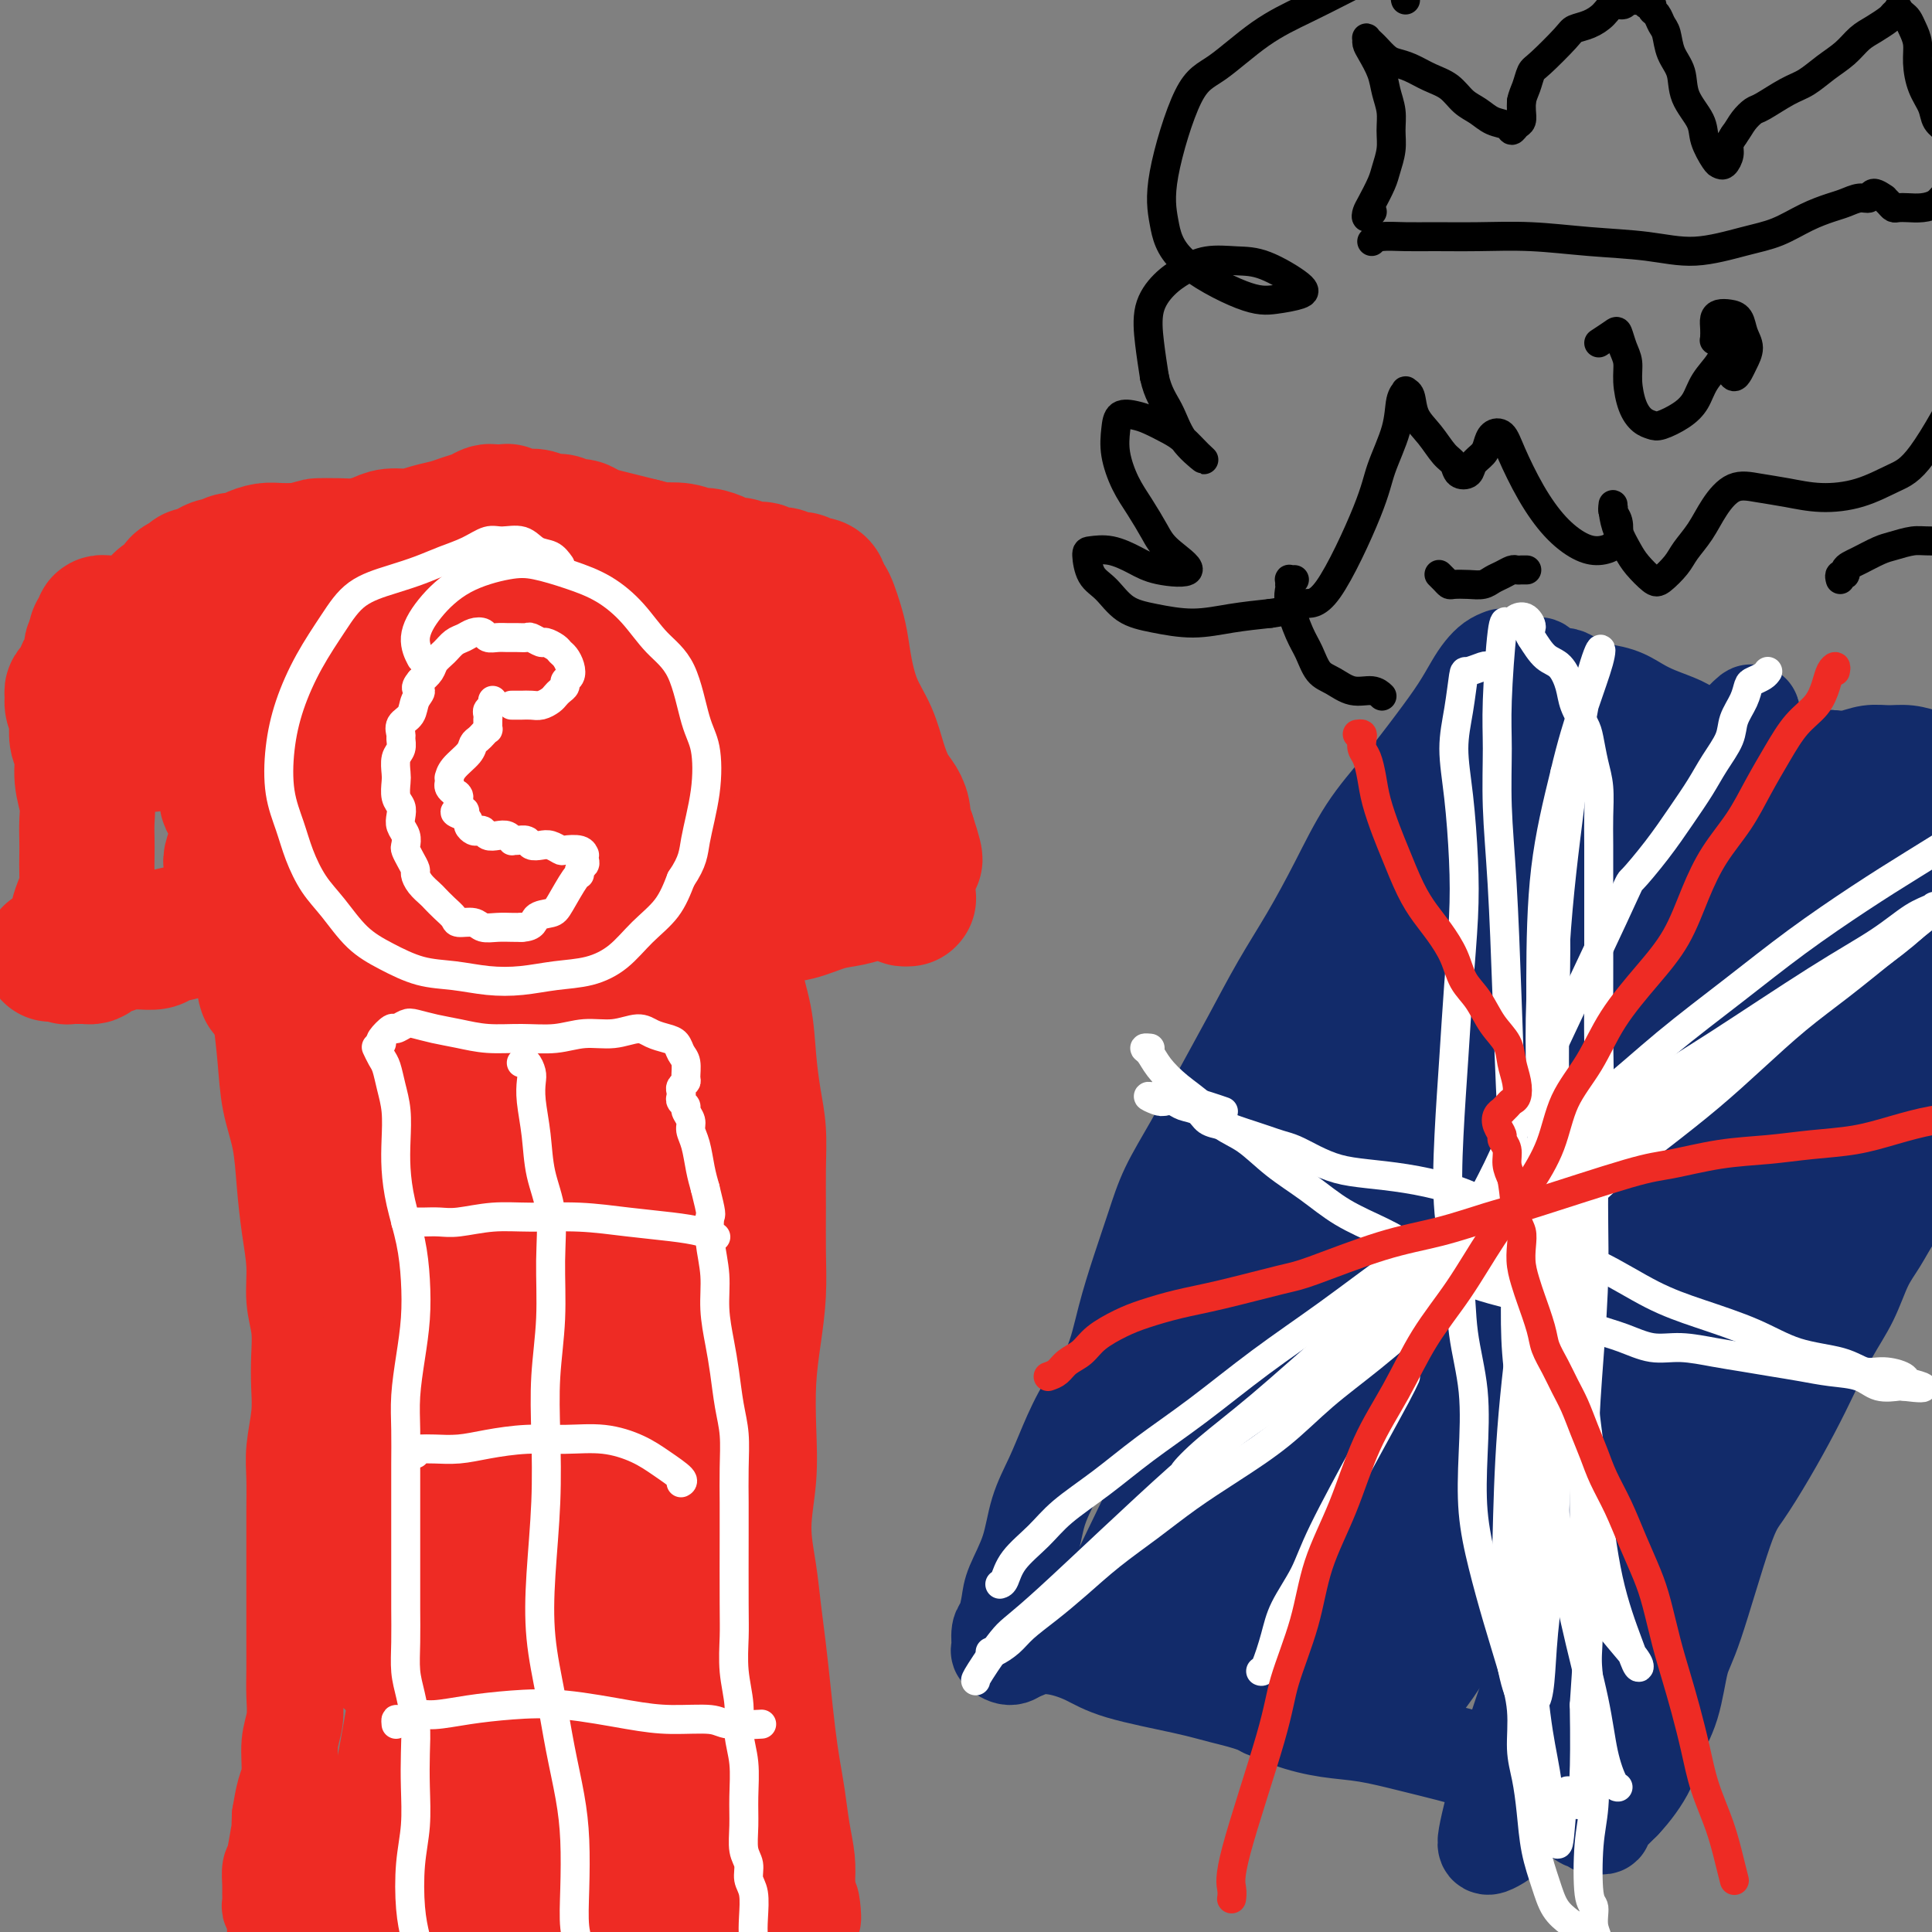 <svg viewBox='0 0 400 400' version='1.1' xmlns='http://www.w3.org/2000/svg' xmlns:xlink='http://www.w3.org/1999/xlink'><rect x="0" y="0" width="400" height="400" fill="#808080" stroke="none"/><g fill='none' stroke='#EE2B24' stroke-width='20' stroke-linecap='round' stroke-linejoin='round'><path d='M52,188c-0.429,-0.063 -0.858,-0.126 -1,0c-0.142,0.126 0.003,0.442 0,1c-0.003,0.558 -0.155,1.360 0,2c0.155,0.640 0.618,1.120 1,3c0.382,1.880 0.683,5.160 1,8c0.317,2.840 0.648,5.239 1,8c0.352,2.761 0.724,5.884 1,9c0.276,3.116 0.456,6.225 1,9c0.544,2.775 1.451,5.217 2,8c0.549,2.783 0.739,5.909 1,9c0.261,3.091 0.592,6.149 1,9c0.408,2.851 0.894,5.496 1,8c0.106,2.504 -0.167,4.866 0,7c0.167,2.134 0.773,4.040 1,6c0.227,1.960 0.075,3.974 0,6c-0.075,2.026 -0.073,4.062 0,6c0.073,1.938 0.216,3.776 0,6c-0.216,2.224 -0.790,4.835 -1,7c-0.210,2.165 -0.056,3.886 0,6c0.056,2.114 0.015,4.623 0,7c-0.015,2.377 -0.004,4.624 0,7c0.004,2.376 0.001,4.882 0,7c-0.001,2.118 0.001,3.847 0,6c-0.001,2.153 -0.004,4.730 0,7c0.004,2.270 0.016,4.232 0,6c-0.016,1.768 -0.060,3.343 0,5c0.060,1.657 0.223,3.397 0,5c-0.223,1.603 -0.833,3.069 -1,5c-0.167,1.931 0.109,4.328 0,6c-0.109,1.672 -0.603,2.621 -1,4c-0.397,1.379 -0.699,3.190 -1,5'/><path d='M58,376c-0.574,16.325 -0.010,6.639 0,4c0.010,-2.639 -0.533,1.769 -1,4c-0.467,2.231 -0.858,2.285 -1,3c-0.142,0.715 -0.034,2.089 0,3c0.034,0.911 -0.005,1.358 0,2c0.005,0.642 0.054,1.480 0,2c-0.054,0.520 -0.211,0.720 0,1c0.211,0.280 0.789,0.638 1,1c0.211,0.362 0.056,0.729 0,1c-0.056,0.271 -0.011,0.447 0,1c0.011,0.553 -0.011,1.482 0,2c0.011,0.518 0.054,0.623 0,1c-0.054,0.377 -0.207,1.025 0,1c0.207,-0.025 0.773,-0.721 1,-1c0.227,-0.279 0.113,-0.139 0,0'/><path d='M152,186c0.312,0.106 0.624,0.212 1,0c0.376,-0.212 0.818,-0.742 1,-1c0.182,-0.258 0.106,-0.245 0,0c-0.106,0.245 -0.240,0.722 0,1c0.240,0.278 0.856,0.356 1,1c0.144,0.644 -0.183,1.852 0,3c0.183,1.148 0.875,2.234 1,4c0.125,1.766 -0.316,4.213 0,7c0.316,2.787 1.391,5.916 2,9c0.609,3.084 0.752,6.124 1,9c0.248,2.876 0.602,5.589 1,8c0.398,2.411 0.839,4.522 1,7c0.161,2.478 0.040,5.325 0,8c-0.040,2.675 -0.000,5.180 0,8c0.000,2.820 -0.039,5.955 0,9c0.039,3.045 0.155,6.001 0,9c-0.155,2.999 -0.582,6.042 -1,9c-0.418,2.958 -0.827,5.832 -1,9c-0.173,3.168 -0.110,6.631 0,10c0.110,3.369 0.267,6.645 0,10c-0.267,3.355 -0.958,6.788 -1,10c-0.042,3.212 0.566,6.202 1,9c0.434,2.798 0.694,5.405 1,8c0.306,2.595 0.660,5.178 1,8c0.340,2.822 0.668,5.884 1,9c0.332,3.116 0.667,6.286 1,9c0.333,2.714 0.664,4.973 1,7c0.336,2.027 0.678,3.822 1,6c0.322,2.178 0.625,4.740 1,7c0.375,2.260 0.821,4.217 1,6c0.179,1.783 0.089,3.391 0,5'/><path d='M167,390c1.679,12.259 1.378,5.908 1,4c-0.378,-1.908 -0.833,0.627 -1,2c-0.167,1.373 -0.045,1.585 0,2c0.045,0.415 0.012,1.032 0,2c-0.012,0.968 -0.003,2.287 0,3c0.003,0.713 0.001,0.820 0,1c-0.001,0.180 -0.000,0.433 0,0c0.000,-0.433 0.000,-1.552 0,-2c-0.000,-0.448 -0.000,-0.224 0,0'/><path d='M52,187c0.442,0.120 0.884,0.239 1,0c0.116,-0.239 -0.095,-0.837 0,-1c0.095,-0.163 0.495,0.111 1,0c0.505,-0.111 1.114,-0.605 2,-1c0.886,-0.395 2.048,-0.691 3,-1c0.952,-0.309 1.694,-0.630 3,-1c1.306,-0.370 3.175,-0.789 5,-1c1.825,-0.211 3.605,-0.215 6,0c2.395,0.215 5.405,0.648 8,1c2.595,0.352 4.774,0.622 7,1c2.226,0.378 4.497,0.865 7,1c2.503,0.135 5.237,-0.080 8,0c2.763,0.080 5.557,0.456 8,1c2.443,0.544 4.537,1.256 7,2c2.463,0.744 5.295,1.520 8,2c2.705,0.480 5.281,0.664 8,1c2.719,0.336 5.580,0.825 8,1c2.420,0.175 4.398,0.035 6,0c1.602,-0.035 2.826,0.033 4,0c1.174,-0.033 2.297,-0.168 3,0c0.703,0.168 0.985,0.637 1,1c0.015,0.363 -0.237,0.619 0,1c0.237,0.381 0.965,0.888 1,1c0.035,0.112 -0.621,-0.170 -1,0c-0.379,0.170 -0.482,0.792 -1,1c-0.518,0.208 -1.453,0.003 -2,0c-0.547,-0.003 -0.707,0.195 -1,0c-0.293,-0.195 -0.718,-0.784 -1,-1c-0.282,-0.216 -0.422,-0.058 -1,0c-0.578,0.058 -1.594,0.017 -2,0c-0.406,-0.017 -0.203,-0.008 0,0'/><path d='M148,195c-1.619,0.152 -1.168,0.534 -1,1c0.168,0.466 0.051,1.018 0,2c-0.051,0.982 -0.038,2.395 0,4c0.038,1.605 0.100,3.401 0,6c-0.100,2.599 -0.363,6.000 0,9c0.363,3.000 1.350,5.600 2,9c0.650,3.400 0.962,7.600 1,11c0.038,3.400 -0.198,6.000 0,9c0.198,3.000 0.830,6.398 1,10c0.170,3.602 -0.123,7.406 0,11c0.123,3.594 0.663,6.977 1,11c0.337,4.023 0.472,8.686 1,13c0.528,4.314 1.451,8.277 2,12c0.549,3.723 0.725,7.204 1,11c0.275,3.796 0.648,7.905 1,12c0.352,4.095 0.683,8.175 1,12c0.317,3.825 0.621,7.396 1,11c0.379,3.604 0.833,7.241 1,11c0.167,3.759 0.049,7.642 0,11c-0.049,3.358 -0.027,6.193 0,9c0.027,2.807 0.060,5.588 0,8c-0.060,2.412 -0.211,4.456 0,7c0.211,2.544 0.786,5.589 1,8c0.214,2.411 0.068,4.188 0,6c-0.068,1.812 -0.058,3.658 0,5c0.058,1.342 0.165,2.181 0,3c-0.165,0.819 -0.602,1.617 -1,2c-0.398,0.383 -0.756,0.350 -1,0c-0.244,-0.350 -0.373,-1.017 -1,-2c-0.627,-0.983 -1.750,-2.281 -3,-4c-1.250,-1.719 -2.625,-3.860 -4,-6'/><path d='M151,407c-2.139,-3.166 -3.485,-5.079 -5,-7c-1.515,-1.921 -3.197,-3.848 -5,-5c-1.803,-1.152 -3.728,-1.528 -5,-2c-1.272,-0.472 -1.893,-1.039 -4,-1c-2.107,0.039 -5.700,0.685 -8,1c-2.300,0.315 -3.307,0.298 -5,0c-1.693,-0.298 -4.074,-0.879 -6,-1c-1.926,-0.121 -3.399,0.217 -5,0c-1.601,-0.217 -3.331,-0.988 -5,-1c-1.669,-0.012 -3.278,0.735 -5,1c-1.722,0.265 -3.556,0.050 -5,0c-1.444,-0.050 -2.498,0.067 -4,0c-1.502,-0.067 -3.454,-0.316 -5,0c-1.546,0.316 -2.687,1.199 -4,2c-1.313,0.801 -2.796,1.521 -4,2c-1.204,0.479 -2.127,0.717 -3,1c-0.873,0.283 -1.695,0.612 -2,1c-0.305,0.388 -0.093,0.834 0,1c0.093,0.166 0.066,0.051 0,0c-0.066,-0.051 -0.173,-0.040 0,0c0.173,0.040 0.626,0.107 1,0c0.374,-0.107 0.670,-0.390 1,-1c0.330,-0.610 0.696,-1.547 1,-3c0.304,-1.453 0.547,-3.423 1,-6c0.453,-2.577 1.118,-5.761 2,-10c0.882,-4.239 1.982,-9.534 3,-15c1.018,-5.466 1.953,-11.104 3,-17c1.047,-5.896 2.205,-12.049 3,-19c0.795,-6.951 1.227,-14.700 2,-23c0.773,-8.300 1.886,-17.150 3,-26'/><path d='M91,279c1.585,-15.124 1.549,-18.934 2,-25c0.451,-6.066 1.391,-14.389 2,-21c0.609,-6.611 0.889,-11.509 1,-17c0.111,-5.491 0.053,-11.576 0,-17c-0.053,-5.424 -0.101,-10.188 0,-14c0.101,-3.812 0.351,-6.673 -1,-9c-1.351,-2.327 -4.302,-4.121 -6,-4c-1.698,0.121 -2.144,2.158 -3,4c-0.856,1.842 -2.124,3.490 -3,5c-0.876,1.510 -1.360,2.882 -2,5c-0.640,2.118 -1.435,4.982 -2,9c-0.565,4.018 -0.898,9.192 -1,16c-0.102,6.808 0.028,15.251 0,24c-0.028,8.749 -0.214,17.802 0,27c0.214,9.198 0.828,18.539 2,30c1.172,11.461 2.902,25.043 4,35c1.098,9.957 1.564,16.290 2,22c0.436,5.710 0.841,10.796 1,14c0.159,3.204 0.071,4.525 0,5c-0.071,0.475 -0.124,0.105 0,-1c0.124,-1.105 0.425,-2.946 1,-7c0.575,-4.054 1.424,-10.322 2,-15c0.576,-4.678 0.879,-7.765 1,-9c0.121,-1.235 0.061,-0.617 0,0'/></g>
<g fill='none' stroke='#EE2B24' stroke-width='28' stroke-linecap='round' stroke-linejoin='round'><path d='M55,205c-0.212,-0.641 -0.424,-1.283 0,-1c0.424,0.283 1.485,1.489 3,4c1.515,2.511 3.486,6.327 6,12c2.514,5.673 5.572,13.204 9,22c3.428,8.796 7.227,18.857 11,29c3.773,10.143 7.520,20.367 11,30c3.480,9.633 6.693,18.674 9,26c2.307,7.326 3.707,12.936 4,17c0.293,4.064 -0.522,6.582 -1,8c-0.478,1.418 -0.619,1.735 -1,1c-0.381,-0.735 -1.001,-2.523 -2,-6c-0.999,-3.477 -2.377,-8.642 -4,-16c-1.623,-7.358 -3.493,-16.910 -5,-27c-1.507,-10.090 -2.652,-20.717 -4,-32c-1.348,-11.283 -2.899,-23.220 -4,-34c-1.101,-10.780 -1.751,-20.403 -2,-28c-0.249,-7.597 -0.095,-13.168 0,-16c0.095,-2.832 0.132,-2.925 0,-1c-0.132,1.925 -0.434,5.866 0,14c0.434,8.134 1.603,20.459 3,34c1.397,13.541 3.022,28.298 5,43c1.978,14.702 4.310,29.351 6,43c1.690,13.649 2.737,26.299 3,37c0.263,10.701 -0.260,19.452 -1,25c-0.740,5.548 -1.697,7.893 -2,8c-0.303,0.107 0.050,-2.025 0,-6c-0.050,-3.975 -0.502,-9.792 -1,-19c-0.498,-9.208 -1.041,-21.808 -1,-35c0.041,-13.192 0.665,-26.975 2,-41c1.335,-14.025 3.381,-28.293 6,-41c2.619,-12.707 5.809,-23.854 9,-35'/><path d='M114,220c3.521,-15.992 4.824,-17.970 6,-20c1.176,-2.030 2.224,-4.110 3,-4c0.776,0.110 1.281,2.412 1,8c-0.281,5.588 -1.349,14.462 -2,26c-0.651,11.538 -0.886,25.741 -1,40c-0.114,14.259 -0.107,28.574 0,43c0.107,14.426 0.315,28.964 0,41c-0.315,12.036 -1.152,21.569 -2,28c-0.848,6.431 -1.707,9.760 -2,11c-0.293,1.240 -0.022,0.390 1,-2c1.022,-2.390 2.793,-6.319 4,-13c1.207,-6.681 1.850,-16.115 3,-27c1.150,-10.885 2.807,-23.223 4,-37c1.193,-13.777 1.924,-28.993 3,-43c1.076,-14.007 2.499,-26.805 3,-37c0.501,-10.195 0.081,-17.786 0,-22c-0.081,-4.214 0.177,-5.052 0,-4c-0.177,1.052 -0.788,3.995 -1,11c-0.212,7.005 -0.025,18.073 0,31c0.025,12.927 -0.114,27.713 0,42c0.114,14.287 0.479,28.075 1,41c0.521,12.925 1.196,24.985 1,34c-0.196,9.015 -1.264,14.984 -2,19c-0.736,4.016 -1.140,6.080 -1,7c0.140,0.920 0.825,0.698 1,-1c0.175,-1.698 -0.160,-4.871 0,-10c0.160,-5.129 0.816,-12.214 1,-22c0.184,-9.786 -0.105,-22.272 0,-35c0.105,-12.728 0.605,-25.696 1,-38c0.395,-12.304 0.684,-23.944 1,-32c0.316,-8.056 0.658,-12.528 1,-17'/><path d='M138,238c1.006,-24.882 1.022,-9.587 1,-1c-0.022,8.587 -0.082,10.467 0,14c0.082,3.533 0.306,8.720 1,21c0.694,12.280 1.857,31.653 3,47c1.143,15.347 2.268,26.669 3,38c0.732,11.331 1.073,22.670 1,31c-0.073,8.330 -0.561,13.649 -1,17c-0.439,3.351 -0.829,4.732 -1,5c-0.171,0.268 -0.123,-0.579 0,-3c0.123,-2.421 0.321,-6.417 0,-12c-0.321,-5.583 -1.161,-12.754 -2,-19c-0.839,-6.246 -1.675,-11.569 -2,-21c-0.325,-9.431 -0.138,-22.971 0,-28c0.138,-5.029 0.227,-1.548 0,1c-0.227,2.548 -0.769,4.163 -1,8c-0.231,3.837 -0.152,9.898 0,16c0.152,6.102 0.376,12.246 0,17c-0.376,4.754 -1.352,8.118 -2,11c-0.648,2.882 -0.969,5.283 -1,7c-0.031,1.717 0.226,2.749 1,4c0.774,1.251 2.064,2.721 3,4c0.936,1.279 1.518,2.368 2,3c0.482,0.632 0.864,0.807 1,1c0.136,0.193 0.025,0.404 0,0c-0.025,-0.404 0.035,-1.423 0,-3c-0.035,-1.577 -0.164,-3.711 -1,-6c-0.836,-2.289 -2.379,-4.732 -4,-7c-1.621,-2.268 -3.320,-4.362 -5,-6c-1.680,-1.638 -3.340,-2.819 -5,-4'/><path d='M129,373c-3.213,-3.128 -4.247,-2.448 -6,-3c-1.753,-0.552 -4.225,-2.336 -7,-4c-2.775,-1.664 -5.852,-3.210 -9,-5c-3.148,-1.790 -6.365,-3.825 -10,-6c-3.635,-2.175 -7.687,-4.489 -11,-7c-3.313,-2.511 -5.888,-5.219 -8,-7c-2.112,-1.781 -3.763,-2.633 -5,-4c-1.237,-1.367 -2.062,-3.247 -2,-5c0.062,-1.753 1.010,-3.377 2,-5c0.990,-1.623 2.021,-3.245 3,-6c0.979,-2.755 1.905,-6.644 3,-10c1.095,-3.356 2.358,-6.180 3,-9c0.642,-2.820 0.664,-5.634 1,-8c0.336,-2.366 0.987,-4.282 1,-6c0.013,-1.718 -0.614,-3.237 -1,-4c-0.386,-0.763 -0.533,-0.768 -1,-1c-0.467,-0.232 -1.254,-0.689 -2,0c-0.746,0.689 -1.451,2.526 -2,5c-0.549,2.474 -0.942,5.586 -1,9c-0.058,3.414 0.218,7.129 0,10c-0.218,2.871 -0.931,4.898 -1,7c-0.069,2.102 0.507,4.278 1,6c0.493,1.722 0.901,2.991 1,4c0.099,1.009 -0.113,1.760 0,2c0.113,0.240 0.552,-0.031 1,-1c0.448,-0.969 0.905,-2.636 1,-5c0.095,-2.364 -0.171,-5.423 0,-9c0.171,-3.577 0.778,-7.670 1,-12c0.222,-4.330 0.060,-8.897 0,-14c-0.060,-5.103 -0.017,-10.744 0,-16c0.017,-5.256 0.009,-10.128 0,-15'/><path d='M81,254c0.513,-13.067 0.296,-10.736 0,-12c-0.296,-1.264 -0.672,-6.125 -1,-9c-0.328,-2.875 -0.609,-3.765 -1,-5c-0.391,-1.235 -0.892,-2.817 -1,-4c-0.108,-1.183 0.177,-1.969 0,-3c-0.177,-1.031 -0.817,-2.306 -1,-3c-0.183,-0.694 0.092,-0.805 0,-1c-0.092,-0.195 -0.549,-0.474 -1,-1c-0.451,-0.526 -0.894,-1.299 -1,-2c-0.106,-0.701 0.127,-1.328 0,-2c-0.127,-0.672 -0.612,-1.387 -1,-2c-0.388,-0.613 -0.678,-1.123 -1,-2c-0.322,-0.877 -0.675,-2.121 -1,-3c-0.325,-0.879 -0.623,-1.392 -1,-2c-0.377,-0.608 -0.832,-1.311 -1,-2c-0.168,-0.689 -0.049,-1.366 0,-2c0.049,-0.634 0.027,-1.227 0,-2c-0.027,-0.773 -0.060,-1.727 0,-2c0.060,-0.273 0.213,0.133 0,0c-0.213,-0.133 -0.792,-0.806 -1,-1c-0.208,-0.194 -0.045,0.092 0,0c0.045,-0.092 -0.028,-0.560 0,-1c0.028,-0.440 0.159,-0.850 0,-1c-0.159,-0.150 -0.606,-0.039 -1,0c-0.394,0.039 -0.735,0.007 -1,0c-0.265,-0.007 -0.455,0.013 -1,0c-0.545,-0.013 -1.444,-0.059 -2,0c-0.556,0.059 -0.768,0.222 -1,0c-0.232,-0.222 -0.486,-0.829 -1,-1c-0.514,-0.171 -1.290,0.094 -2,0c-0.710,-0.094 -1.355,-0.547 -2,-1'/><path d='M58,190c-2.053,-0.393 -1.687,0.626 -2,1c-0.313,0.374 -1.306,0.103 -2,0c-0.694,-0.103 -1.090,-0.039 -2,0c-0.910,0.039 -2.335,0.052 -3,0c-0.665,-0.052 -0.572,-0.168 -2,0c-1.428,0.168 -4.378,0.619 -6,1c-1.622,0.381 -1.915,0.691 -3,1c-1.085,0.309 -2.962,0.618 -4,1c-1.038,0.382 -1.236,0.838 -2,1c-0.764,0.162 -2.092,0.028 -3,0c-0.908,-0.028 -1.395,0.048 -2,0c-0.605,-0.048 -1.328,-0.219 -2,0c-0.672,0.219 -1.294,0.829 -2,1c-0.706,0.171 -1.495,-0.098 -2,0c-0.505,0.098 -0.724,0.562 -1,1c-0.276,0.438 -0.609,0.849 -1,1c-0.391,0.151 -0.841,0.040 -1,0c-0.159,-0.040 -0.029,-0.011 0,0c0.029,0.011 -0.044,0.003 0,0c0.044,-0.003 0.205,-0.001 0,0c-0.205,0.001 -0.777,0.000 -1,0c-0.223,-0.000 -0.097,0.000 0,0c0.097,-0.000 0.166,-0.000 0,0c-0.166,0.000 -0.566,0.001 -1,0c-0.434,-0.001 -0.901,-0.004 -1,0c-0.099,0.004 0.170,0.015 0,0c-0.170,-0.015 -0.777,-0.056 -1,0c-0.223,0.056 -0.060,0.207 0,0c0.060,-0.207 0.017,-0.774 0,-1c-0.017,-0.226 -0.009,-0.113 0,0'/><path d='M14,197c-6.806,1.071 -1.821,0.248 0,0c1.821,-0.248 0.477,0.078 0,0c-0.477,-0.078 -0.087,-0.562 0,-1c0.087,-0.438 -0.131,-0.830 0,-1c0.131,-0.170 0.609,-0.116 1,-1c0.391,-0.884 0.693,-2.705 1,-4c0.307,-1.295 0.618,-2.064 1,-3c0.382,-0.936 0.834,-2.039 1,-3c0.166,-0.961 0.046,-1.782 0,-3c-0.046,-1.218 -0.016,-2.835 0,-4c0.016,-1.165 0.019,-1.880 0,-3c-0.019,-1.120 -0.061,-2.645 0,-4c0.061,-1.355 0.226,-2.541 0,-4c-0.226,-1.459 -0.844,-3.192 -1,-5c-0.156,-1.808 0.151,-3.692 0,-5c-0.151,-1.308 -0.758,-2.042 -1,-3c-0.242,-0.958 -0.118,-2.140 0,-3c0.118,-0.860 0.232,-1.397 0,-2c-0.232,-0.603 -0.809,-1.271 -1,-2c-0.191,-0.729 0.005,-1.519 0,-2c-0.005,-0.481 -0.212,-0.653 0,-1c0.212,-0.347 0.844,-0.871 1,-1c0.156,-0.129 -0.165,0.135 0,0c0.165,-0.135 0.815,-0.670 1,-1c0.185,-0.330 -0.095,-0.456 0,-1c0.095,-0.544 0.564,-1.508 1,-2c0.436,-0.492 0.838,-0.513 1,-1c0.162,-0.487 0.082,-1.439 0,-2c-0.082,-0.561 -0.166,-0.732 0,-1c0.166,-0.268 0.583,-0.634 1,-1'/><path d='M20,133c0.791,-1.725 0.267,-1.036 0,-1c-0.267,0.036 -0.279,-0.579 0,-1c0.279,-0.421 0.848,-0.649 1,-1c0.152,-0.351 -0.114,-0.827 0,-1c0.114,-0.173 0.608,-0.043 1,0c0.392,0.043 0.683,-0.003 1,0c0.317,0.003 0.658,0.053 1,0c0.342,-0.053 0.683,-0.210 1,0c0.317,0.210 0.611,0.785 1,1c0.389,0.215 0.873,0.069 1,0c0.127,-0.069 -0.103,-0.060 0,0c0.103,0.060 0.537,0.172 1,0c0.463,-0.172 0.953,-0.627 1,-1c0.047,-0.373 -0.348,-0.662 0,-1c0.348,-0.338 1.440,-0.724 2,-1c0.560,-0.276 0.588,-0.441 1,-1c0.412,-0.559 1.209,-1.513 2,-2c0.791,-0.487 1.578,-0.508 2,-1c0.422,-0.492 0.479,-1.455 1,-2c0.521,-0.545 1.506,-0.672 2,-1c0.494,-0.328 0.499,-0.857 1,-1c0.501,-0.143 1.499,0.101 2,0c0.501,-0.101 0.505,-0.548 1,-1c0.495,-0.452 1.483,-0.908 2,-1c0.517,-0.092 0.564,0.182 1,0c0.436,-0.182 1.260,-0.819 2,-1c0.740,-0.181 1.397,0.095 2,0c0.603,-0.095 1.151,-0.562 2,-1c0.849,-0.438 1.998,-0.849 3,-1c1.002,-0.151 1.858,-0.043 3,0c1.142,0.043 2.571,0.022 4,0'/><path d='M62,114c4.117,-0.997 3.409,-0.989 4,-1c0.591,-0.011 2.482,-0.041 4,0c1.518,0.041 2.663,0.151 4,0c1.337,-0.151 2.865,-0.565 4,-1c1.135,-0.435 1.878,-0.890 3,-1c1.122,-0.110 2.622,0.125 4,0c1.378,-0.125 2.635,-0.612 4,-1c1.365,-0.388 2.838,-0.678 4,-1c1.162,-0.322 2.013,-0.675 3,-1c0.987,-0.325 2.111,-0.623 3,-1c0.889,-0.377 1.545,-0.833 2,-1c0.455,-0.167 0.711,-0.045 1,0c0.289,0.045 0.612,0.012 1,0c0.388,-0.012 0.840,-0.003 1,0c0.160,0.003 0.028,-0.000 0,0c-0.028,0.000 0.048,0.004 0,0c-0.048,-0.004 -0.221,-0.015 0,0c0.221,0.015 0.836,0.057 1,0c0.164,-0.057 -0.123,-0.212 0,0c0.123,0.212 0.655,0.793 1,1c0.345,0.207 0.501,0.040 1,0c0.499,-0.040 1.341,0.046 2,0c0.659,-0.046 1.135,-0.223 2,0c0.865,0.223 2.118,0.847 3,1c0.882,0.153 1.393,-0.166 2,0c0.607,0.166 1.309,0.818 2,1c0.691,0.182 1.370,-0.106 2,0c0.630,0.106 1.210,0.606 2,1c0.790,0.394 1.790,0.683 3,1c1.210,0.317 2.632,0.662 4,1c1.368,0.338 2.684,0.669 4,1'/><path d='M133,113c5.502,1.326 3.757,1.143 4,1c0.243,-0.143 2.474,-0.244 4,0c1.526,0.244 2.348,0.835 3,1c0.652,0.165 1.133,-0.096 2,0c0.867,0.096 2.120,0.548 3,1c0.880,0.452 1.387,0.905 2,1c0.613,0.095 1.333,-0.167 2,0c0.667,0.167 1.281,0.762 2,1c0.719,0.238 1.543,0.121 2,0c0.457,-0.121 0.546,-0.244 1,0c0.454,0.244 1.272,0.854 2,1c0.728,0.146 1.364,-0.172 2,0c0.636,0.172 1.271,0.834 2,1c0.729,0.166 1.554,-0.163 2,0c0.446,0.163 0.515,0.816 1,1c0.485,0.184 1.387,-0.103 2,0c0.613,0.103 0.938,0.596 1,1c0.062,0.404 -0.138,0.717 0,1c0.138,0.283 0.614,0.534 1,1c0.386,0.466 0.683,1.148 1,2c0.317,0.852 0.655,1.874 1,3c0.345,1.126 0.697,2.355 1,4c0.303,1.645 0.556,3.707 1,6c0.444,2.293 1.078,4.816 2,7c0.922,2.184 2.132,4.030 3,6c0.868,1.970 1.395,4.065 2,6c0.605,1.935 1.289,3.709 2,5c0.711,1.291 1.448,2.099 2,3c0.552,0.901 0.918,1.897 1,3c0.082,1.103 -0.119,2.315 0,3c0.119,0.685 0.560,0.842 1,1'/><path d='M188,173c2.785,8.428 0.746,3.998 0,3c-0.746,-0.998 -0.200,1.435 0,3c0.200,1.565 0.054,2.262 0,3c-0.054,0.738 -0.015,1.518 0,2c0.015,0.482 0.005,0.665 0,1c-0.005,0.335 -0.005,0.823 0,1c0.005,0.177 0.014,0.044 0,0c-0.014,-0.044 -0.051,0.003 0,0c0.051,-0.003 0.191,-0.054 0,0c-0.191,0.054 -0.714,0.214 -1,0c-0.286,-0.214 -0.336,-0.802 -1,-1c-0.664,-0.198 -1.944,-0.008 -3,0c-1.056,0.008 -1.890,-0.168 -3,0c-1.110,0.168 -2.496,0.678 -4,1c-1.504,0.322 -3.125,0.454 -5,1c-1.875,0.546 -4.005,1.505 -6,2c-1.995,0.495 -3.857,0.526 -6,1c-2.143,0.474 -4.569,1.392 -7,2c-2.431,0.608 -4.868,0.906 -7,1c-2.132,0.094 -3.959,-0.017 -6,0c-2.041,0.017 -4.296,0.163 -6,0c-1.704,-0.163 -2.856,-0.634 -4,-1c-1.144,-0.366 -2.280,-0.626 -3,-1c-0.720,-0.374 -1.023,-0.863 -1,-1c0.023,-0.137 0.373,0.077 1,0c0.627,-0.077 1.532,-0.446 3,-1c1.468,-0.554 3.498,-1.292 5,-2c1.502,-0.708 2.475,-1.386 4,-3c1.525,-1.614 3.603,-4.165 5,-7c1.397,-2.835 2.113,-5.953 3,-9c0.887,-3.047 1.943,-6.024 3,-9'/><path d='M149,159c2.032,-5.302 1.611,-6.057 2,-8c0.389,-1.943 1.588,-5.074 2,-7c0.412,-1.926 0.038,-2.647 0,-3c-0.038,-0.353 0.260,-0.338 0,0c-0.260,0.338 -1.079,1.000 -2,2c-0.921,1.000 -1.943,2.340 -3,4c-1.057,1.660 -2.149,3.641 -3,7c-0.851,3.359 -1.463,8.096 -2,13c-0.537,4.904 -1.000,9.976 -1,14c0.000,4.024 0.463,7.000 1,9c0.537,2.000 1.148,3.024 2,4c0.852,0.976 1.944,1.905 3,2c1.056,0.095 2.076,-0.645 3,-2c0.924,-1.355 1.751,-3.324 3,-6c1.249,-2.676 2.920,-6.060 4,-10c1.080,-3.940 1.570,-8.436 2,-13c0.430,-4.564 0.801,-9.194 1,-13c0.199,-3.806 0.226,-6.786 0,-9c-0.226,-2.214 -0.705,-3.663 -1,-4c-0.295,-0.337 -0.406,0.436 -1,2c-0.594,1.564 -1.672,3.919 -2,7c-0.328,3.081 0.094,6.889 0,11c-0.094,4.111 -0.702,8.527 -1,12c-0.298,3.473 -0.284,6.005 0,8c0.284,1.995 0.839,3.454 1,4c0.161,0.546 -0.072,0.180 0,0c0.072,-0.180 0.450,-0.175 1,-1c0.550,-0.825 1.271,-2.479 2,-5c0.729,-2.521 1.465,-5.910 2,-9c0.535,-3.090 0.867,-5.883 1,-9c0.133,-3.117 0.066,-6.559 0,-10'/><path d='M163,149c0.720,-7.063 -0.479,-7.721 -1,-9c-0.521,-1.279 -0.364,-3.180 -1,-4c-0.636,-0.820 -2.065,-0.558 -3,0c-0.935,0.558 -1.378,1.414 -3,3c-1.622,1.586 -4.424,3.903 -7,7c-2.576,3.097 -4.925,6.974 -8,12c-3.075,5.026 -6.876,11.202 -10,17c-3.124,5.798 -5.572,11.218 -8,16c-2.428,4.782 -4.837,8.925 -6,11c-1.163,2.075 -1.082,2.082 -1,2c0.082,-0.082 0.164,-0.253 1,-2c0.836,-1.747 2.427,-5.071 4,-10c1.573,-4.929 3.127,-11.462 5,-18c1.873,-6.538 4.064,-13.079 6,-20c1.936,-6.921 3.616,-14.220 5,-20c1.384,-5.780 2.473,-10.041 3,-12c0.527,-1.959 0.492,-1.617 0,-1c-0.492,0.617 -1.441,1.509 -3,7c-1.559,5.491 -3.728,15.580 -6,24c-2.272,8.420 -4.649,15.171 -7,21c-2.351,5.829 -4.678,10.736 -7,15c-2.322,4.264 -4.640,7.885 -6,10c-1.360,2.115 -1.763,2.723 -2,3c-0.237,0.277 -0.307,0.223 0,-1c0.307,-1.223 0.992,-3.616 2,-7c1.008,-3.384 2.339,-7.759 4,-13c1.661,-5.241 3.652,-11.349 6,-18c2.348,-6.651 5.052,-13.845 7,-20c1.948,-6.155 3.140,-11.273 4,-15c0.860,-3.727 1.389,-6.065 1,-7c-0.389,-0.935 -1.694,-0.468 -3,0'/><path d='M129,120c-1.891,0.770 -5.119,2.695 -8,6c-2.881,3.305 -5.416,7.990 -9,14c-3.584,6.010 -8.217,13.343 -12,20c-3.783,6.657 -6.716,12.636 -9,18c-2.284,5.364 -3.920,10.111 -5,13c-1.080,2.889 -1.603,3.919 -2,6c-0.397,2.081 -0.666,5.215 3,0c3.666,-5.215 11.267,-18.777 16,-28c4.733,-9.223 6.599,-14.107 9,-20c2.401,-5.893 5.337,-12.794 7,-19c1.663,-6.206 2.052,-11.716 2,-15c-0.052,-3.284 -0.544,-4.343 -2,-5c-1.456,-0.657 -3.877,-0.914 -7,1c-3.123,1.914 -6.948,5.999 -11,11c-4.052,5.001 -8.332,10.918 -12,17c-3.668,6.082 -6.724,12.331 -10,18c-3.276,5.669 -6.770,10.760 -9,15c-2.230,4.240 -3.194,7.630 -4,10c-0.806,2.370 -1.453,3.719 -1,4c0.453,0.281 2.007,-0.506 4,-2c1.993,-1.494 4.426,-3.696 7,-7c2.574,-3.304 5.289,-7.711 8,-12c2.711,-4.289 5.418,-8.459 8,-13c2.582,-4.541 5.039,-9.454 7,-14c1.961,-4.546 3.425,-8.724 4,-12c0.575,-3.276 0.262,-5.651 -1,-7c-1.262,-1.349 -3.472,-1.671 -6,-1c-2.528,0.671 -5.373,2.334 -9,5c-3.627,2.666 -8.036,6.333 -12,11c-3.964,4.667 -7.482,10.333 -11,16'/><path d='M64,150c-5.256,6.745 -6.895,10.107 -9,14c-2.105,3.893 -4.676,8.316 -6,11c-1.324,2.684 -1.402,3.627 -1,4c0.402,0.373 1.282,0.175 3,-1c1.718,-1.175 4.273,-3.325 7,-7c2.727,-3.675 5.627,-8.873 9,-14c3.373,-5.127 7.218,-10.182 10,-15c2.782,-4.818 4.502,-9.399 6,-13c1.498,-3.601 2.773,-6.223 3,-8c0.227,-1.777 -0.596,-2.709 -2,-3c-1.404,-0.291 -3.391,0.060 -6,2c-2.609,1.940 -5.842,5.468 -9,9c-3.158,3.532 -6.242,7.068 -9,11c-2.758,3.932 -5.190,8.260 -7,12c-1.810,3.740 -2.997,6.891 -4,9c-1.003,2.109 -1.822,3.177 -2,4c-0.178,0.823 0.284,1.402 1,1c0.716,-0.402 1.686,-1.785 3,-4c1.314,-2.215 2.972,-5.263 5,-9c2.028,-3.737 4.425,-8.162 6,-12c1.575,-3.838 2.329,-7.089 3,-10c0.671,-2.911 1.260,-5.482 1,-7c-0.260,-1.518 -1.368,-1.982 -3,-2c-1.632,-0.018 -3.789,0.411 -6,2c-2.211,1.589 -4.477,4.338 -7,7c-2.523,2.662 -5.303,5.236 -8,8c-2.697,2.764 -5.311,5.719 -7,8c-1.689,2.281 -2.453,3.890 -3,5c-0.547,1.110 -0.878,1.722 -1,2c-0.122,0.278 -0.035,0.222 1,-1c1.035,-1.222 3.017,-3.611 5,-6'/><path d='M37,147c1.604,-2.022 3.113,-4.576 6,-9c2.887,-4.424 7.151,-10.718 9,-13c1.849,-2.282 1.284,-0.551 1,0c-0.284,0.551 -0.286,-0.077 -1,1c-0.714,1.077 -2.139,3.858 -3,5c-0.861,1.142 -1.159,0.643 -2,2c-0.841,1.357 -2.225,4.570 -3,6c-0.775,1.430 -0.942,1.077 -1,1c-0.058,-0.077 -0.008,0.122 0,0c0.008,-0.122 -0.027,-0.564 0,-1c0.027,-0.436 0.117,-0.866 0,-1c-0.117,-0.134 -0.441,0.029 -1,0c-0.559,-0.029 -1.355,-0.250 -2,0c-0.645,0.250 -1.140,0.970 -2,2c-0.860,1.030 -2.084,2.368 -3,4c-0.916,1.632 -1.525,3.558 -2,5c-0.475,1.442 -0.815,2.400 -1,3c-0.185,0.600 -0.214,0.841 0,1c0.214,0.159 0.671,0.236 1,0c0.329,-0.236 0.532,-0.787 1,-2c0.468,-1.213 1.202,-3.090 2,-5c0.798,-1.910 1.659,-3.852 2,-5c0.341,-1.148 0.163,-1.500 0,-2c-0.163,-0.500 -0.309,-1.146 -1,-1c-0.691,0.146 -1.925,1.086 -3,2c-1.075,0.914 -1.989,1.802 -3,3c-1.011,1.198 -2.118,2.707 -3,4c-0.882,1.293 -1.538,2.369 -2,3c-0.462,0.631 -0.731,0.815 -1,1'/><path d='M25,151c-1.671,2.056 0.150,0.695 1,0c0.850,-0.695 0.729,-0.726 2,-1c1.271,-0.274 3.935,-0.793 5,-1c1.065,-0.207 0.533,-0.104 0,0'/></g>
<g fill='none' stroke='#FFFFFF' stroke-width='6' stroke-linecap='round' stroke-linejoin='round'><path d='M78,217c-0.089,-0.190 -0.178,-0.380 0,0c0.178,0.380 0.622,1.332 1,2c0.378,0.668 0.689,1.054 1,2c0.311,0.946 0.621,2.452 1,4c0.379,1.548 0.826,3.139 1,5c0.174,1.861 0.075,3.993 0,6c-0.075,2.007 -0.124,3.889 0,6c0.124,2.111 0.423,4.452 1,7c0.577,2.548 1.433,5.302 2,8c0.567,2.698 0.846,5.338 1,8c0.154,2.662 0.185,5.344 0,8c-0.185,2.656 -0.585,5.286 -1,8c-0.415,2.714 -0.843,5.513 -1,8c-0.157,2.487 -0.042,4.661 0,7c0.042,2.339 0.011,4.841 0,7c-0.011,2.159 -0.003,3.975 0,6c0.003,2.025 0.001,4.259 0,6c-0.001,1.741 -0.001,2.989 0,5c0.001,2.011 0.003,4.784 0,7c-0.003,2.216 -0.011,3.876 0,6c0.011,2.124 0.042,4.712 0,7c-0.042,2.288 -0.155,4.275 0,6c0.155,1.725 0.578,3.186 1,5c0.422,1.814 0.841,3.979 1,6c0.159,2.021 0.056,3.897 0,6c-0.056,2.103 -0.065,4.432 0,7c0.065,2.568 0.202,5.376 0,8c-0.202,2.624 -0.745,5.064 -1,8c-0.255,2.936 -0.223,6.367 0,9c0.223,2.633 0.635,4.466 1,6c0.365,1.534 0.682,2.767 1,4'/><path d='M87,405c0.689,9.178 0.911,2.622 1,0c0.089,-2.622 0.044,-1.311 0,0'/><path d='M79,216c-0.210,-0.188 -0.420,-0.377 0,-1c0.420,-0.623 1.469,-1.681 2,-2c0.531,-0.319 0.545,0.099 1,0c0.455,-0.099 1.351,-0.716 2,-1c0.649,-0.284 1.052,-0.234 2,0c0.948,0.234 2.440,0.652 4,1c1.560,0.348 3.188,0.625 5,1c1.812,0.375 3.806,0.848 6,1c2.194,0.152 4.586,-0.016 7,0c2.414,0.016 4.848,0.218 7,0c2.152,-0.218 4.022,-0.854 6,-1c1.978,-0.146 4.064,0.198 6,0c1.936,-0.198 3.723,-0.936 5,-1c1.277,-0.064 2.045,0.548 3,1c0.955,0.452 2.098,0.744 3,1c0.902,0.256 1.563,0.474 2,1c0.437,0.526 0.649,1.359 1,2c0.351,0.641 0.840,1.089 1,2c0.160,0.911 -0.009,2.286 0,3c0.009,0.714 0.198,0.769 0,1c-0.198,0.231 -0.781,0.640 -1,1c-0.219,0.360 -0.074,0.673 0,1c0.074,0.327 0.076,0.668 0,1c-0.076,0.332 -0.231,0.655 0,1c0.231,0.345 0.850,0.712 1,1c0.150,0.288 -0.167,0.495 0,1c0.167,0.505 0.818,1.307 1,2c0.182,0.693 -0.106,1.279 0,2c0.106,0.721 0.605,1.579 1,3c0.395,1.421 0.684,3.406 1,5c0.316,1.594 0.658,2.797 1,4'/><path d='M146,246c1.481,5.941 1.184,5.295 1,6c-0.184,0.705 -0.257,2.762 0,5c0.257,2.238 0.842,4.656 1,7c0.158,2.344 -0.112,4.613 0,7c0.112,2.387 0.604,4.891 1,7c0.396,2.109 0.694,3.824 1,6c0.306,2.176 0.618,4.814 1,7c0.382,2.186 0.834,3.922 1,6c0.166,2.078 0.045,4.500 0,7c-0.045,2.500 -0.013,5.079 0,7c0.013,1.921 0.008,3.184 0,7c-0.008,3.816 -0.017,10.186 0,14c0.017,3.814 0.061,5.074 0,7c-0.061,1.926 -0.227,4.520 0,7c0.227,2.480 0.846,4.847 1,7c0.154,2.153 -0.156,4.092 0,6c0.156,1.908 0.778,3.784 1,6c0.222,2.216 0.044,4.771 0,7c-0.044,2.229 0.044,4.131 0,6c-0.044,1.869 -0.222,3.703 0,5c0.222,1.297 0.844,2.055 1,3c0.156,0.945 -0.152,2.075 0,3c0.152,0.925 0.766,1.643 1,3c0.234,1.357 0.088,3.352 0,5c-0.088,1.648 -0.117,2.947 0,4c0.117,1.053 0.382,1.860 0,3c-0.382,1.140 -1.411,2.615 -2,3c-0.589,0.385 -0.740,-0.318 -1,-1c-0.260,-0.682 -0.630,-1.341 -1,-2'/><path d='M152,404c-0.311,-0.689 -0.089,-0.911 0,-1c0.089,-0.089 0.044,-0.044 0,0'/><path d='M85,253c0.163,-0.000 0.325,-0.000 0,0c-0.325,0.000 -1.139,0.001 -1,0c0.139,-0.001 1.231,-0.004 2,0c0.769,0.004 1.216,0.015 2,0c0.784,-0.015 1.907,-0.057 3,0c1.093,0.057 2.158,0.215 4,0c1.842,-0.215 4.462,-0.801 7,-1c2.538,-0.199 4.993,-0.012 8,0c3.007,0.012 6.564,-0.151 10,0c3.436,0.151 6.749,0.615 10,1c3.251,0.385 6.440,0.692 9,1c2.560,0.308 4.490,0.619 6,1c1.510,0.381 2.599,0.833 3,1c0.401,0.167 0.115,0.048 0,0c-0.115,-0.048 -0.057,-0.024 0,0'/><path d='M86,301c-0.378,-0.422 -0.756,-0.844 -1,-1c-0.244,-0.156 -0.354,-0.044 0,0c0.354,0.044 1.173,0.022 2,0c0.827,-0.022 1.663,-0.044 3,0c1.337,0.044 3.173,0.154 5,0c1.827,-0.154 3.643,-0.572 6,-1c2.357,-0.428 5.256,-0.866 8,-1c2.744,-0.134 5.335,0.037 8,0c2.665,-0.037 5.404,-0.283 8,0c2.596,0.283 5.049,1.095 7,2c1.951,0.905 3.399,1.902 5,3c1.601,1.098 3.354,2.296 4,3c0.646,0.704 0.185,0.916 0,1c-0.185,0.084 -0.092,0.042 0,0'/><path d='M82,357c-0.043,-0.455 -0.087,-0.909 0,-1c0.087,-0.091 0.304,0.183 1,0c0.696,-0.183 1.869,-0.821 3,-1c1.131,-0.179 2.218,0.102 4,0c1.782,-0.102 4.258,-0.587 7,-1c2.742,-0.413 5.750,-0.753 9,-1c3.250,-0.247 6.743,-0.402 11,0c4.257,0.402 9.278,1.362 13,2c3.722,0.638 6.144,0.956 9,1c2.856,0.044 6.147,-0.184 8,0c1.853,0.184 2.268,0.780 4,1c1.732,0.220 4.781,0.063 6,0c1.219,-0.063 0.610,-0.031 0,0'/><path d='M108,220c-0.006,0.004 -0.012,0.007 0,0c0.012,-0.007 0.042,-0.025 0,0c-0.042,0.025 -0.156,0.093 0,0c0.156,-0.093 0.581,-0.349 1,0c0.419,0.349 0.832,1.301 1,2c0.168,0.699 0.091,1.145 0,2c-0.091,0.855 -0.196,2.120 0,4c0.196,1.880 0.695,4.374 1,7c0.305,2.626 0.418,5.383 1,8c0.582,2.617 1.634,5.092 2,8c0.366,2.908 0.046,6.248 0,10c-0.046,3.752 0.180,7.916 0,12c-0.180,4.084 -0.768,8.089 -1,12c-0.232,3.911 -0.109,7.728 0,12c0.109,4.272 0.203,8.999 0,14c-0.203,5.001 -0.703,10.278 -1,15c-0.297,4.722 -0.391,8.891 0,13c0.391,4.109 1.268,8.157 2,12c0.732,3.843 1.319,7.479 2,11c0.681,3.521 1.454,6.926 2,10c0.546,3.074 0.864,5.816 1,9c0.136,3.184 0.089,6.811 0,10c-0.089,3.189 -0.220,5.940 0,8c0.220,2.060 0.791,3.428 1,5c0.209,1.572 0.056,3.346 0,4c-0.056,0.654 -0.016,0.187 0,0c0.016,-0.187 0.008,-0.093 0,0'/><path d='M116,117c-0.569,-0.794 -1.138,-1.587 -2,-2c-0.862,-0.413 -2.018,-0.444 -3,-1c-0.982,-0.556 -1.791,-1.635 -3,-2c-1.209,-0.365 -2.818,-0.015 -4,0c-1.182,0.015 -1.937,-0.306 -3,0c-1.063,0.306 -2.433,1.238 -4,2c-1.567,0.762 -3.331,1.355 -5,2c-1.669,0.645 -3.243,1.341 -5,2c-1.757,0.659 -3.695,1.282 -6,2c-2.305,0.718 -4.975,1.532 -7,3c-2.025,1.468 -3.406,3.591 -5,6c-1.594,2.409 -3.402,5.105 -5,8c-1.598,2.895 -2.987,5.991 -4,9c-1.013,3.009 -1.650,5.932 -2,9c-0.350,3.068 -0.412,6.282 0,9c0.412,2.718 1.298,4.940 2,7c0.702,2.060 1.221,3.958 2,6c0.779,2.042 1.819,4.228 3,6c1.181,1.772 2.501,3.129 4,5c1.499,1.871 3.175,4.256 5,6c1.825,1.744 3.798,2.846 6,4c2.202,1.154 4.631,2.358 7,3c2.369,0.642 4.677,0.720 7,1c2.323,0.280 4.662,0.761 7,1c2.338,0.239 4.676,0.235 7,0c2.324,-0.235 4.635,-0.700 7,-1c2.365,-0.300 4.783,-0.434 7,-1c2.217,-0.566 4.233,-1.564 6,-3c1.767,-1.436 3.283,-3.310 5,-5c1.717,-1.690 3.633,-3.197 5,-5c1.367,-1.803 2.183,-3.901 3,-6'/><path d='M141,182c2.576,-3.811 2.515,-5.337 3,-8c0.485,-2.663 1.516,-6.461 2,-10c0.484,-3.539 0.420,-6.819 0,-9c-0.420,-2.181 -1.198,-3.262 -2,-6c-0.802,-2.738 -1.629,-7.132 -3,-10c-1.371,-2.868 -3.286,-4.212 -5,-6c-1.714,-1.788 -3.227,-4.022 -5,-6c-1.773,-1.978 -3.805,-3.700 -6,-5c-2.195,-1.300 -4.551,-2.177 -7,-3c-2.449,-0.823 -4.990,-1.593 -7,-2c-2.010,-0.407 -3.487,-0.452 -6,0c-2.513,0.452 -6.060,1.400 -9,3c-2.940,1.600 -5.273,3.852 -7,6c-1.727,2.148 -2.850,4.194 -3,6c-0.150,1.806 0.671,3.373 1,4c0.329,0.627 0.164,0.313 0,0'/><path d='M106,146c-0.096,0.000 -0.192,0.001 0,0c0.192,-0.001 0.671,-0.003 1,0c0.329,0.003 0.508,0.012 1,0c0.492,-0.012 1.297,-0.045 2,0c0.703,0.045 1.303,0.167 2,0c0.697,-0.167 1.492,-0.622 2,-1c0.508,-0.378 0.728,-0.678 1,-1c0.272,-0.322 0.595,-0.666 1,-1c0.405,-0.334 0.890,-0.656 1,-1c0.110,-0.344 -0.156,-0.708 0,-1c0.156,-0.292 0.733,-0.512 1,-1c0.267,-0.488 0.222,-1.245 0,-2c-0.222,-0.755 -0.622,-1.508 -1,-2c-0.378,-0.492 -0.735,-0.724 -1,-1c-0.265,-0.276 -0.437,-0.596 -1,-1c-0.563,-0.404 -1.516,-0.893 -2,-1c-0.484,-0.107 -0.500,0.168 -1,0c-0.500,-0.168 -1.485,-0.777 -2,-1c-0.515,-0.223 -0.562,-0.059 -1,0c-0.438,0.059 -1.268,0.012 -2,0c-0.732,-0.012 -1.365,0.010 -2,0c-0.635,-0.010 -1.272,-0.052 -2,0c-0.728,0.052 -1.546,0.198 -2,0c-0.454,-0.198 -0.544,-0.741 -1,-1c-0.456,-0.259 -1.278,-0.235 -2,0c-0.722,0.235 -1.344,0.682 -2,1c-0.656,0.318 -1.344,0.508 -2,1c-0.656,0.492 -1.279,1.287 -2,2c-0.721,0.713 -1.540,1.346 -2,2c-0.460,0.654 -0.560,1.330 -1,2c-0.440,0.670 -1.220,1.335 -2,2'/><path d='M87,141c-1.649,1.921 -0.270,1.723 0,2c0.270,0.277 -0.569,1.029 -1,2c-0.431,0.971 -0.454,2.161 -1,3c-0.546,0.839 -1.614,1.326 -2,2c-0.386,0.674 -0.089,1.536 0,2c0.089,0.464 -0.028,0.532 0,1c0.028,0.468 0.203,1.336 0,2c-0.203,0.664 -0.783,1.122 -1,2c-0.217,0.878 -0.072,2.174 0,3c0.072,0.826 0.071,1.180 0,2c-0.071,0.820 -0.211,2.106 0,3c0.211,0.894 0.775,1.395 1,2c0.225,0.605 0.112,1.313 0,2c-0.112,0.687 -0.223,1.353 0,2c0.223,0.647 0.782,1.277 1,2c0.218,0.723 0.096,1.541 0,2c-0.096,0.459 -0.168,0.559 0,1c0.168,0.441 0.574,1.221 1,2c0.426,0.779 0.873,1.556 1,2c0.127,0.444 -0.065,0.556 0,1c0.065,0.444 0.389,1.222 1,2c0.611,0.778 1.510,1.557 2,2c0.490,0.443 0.572,0.548 1,1c0.428,0.452 1.202,1.249 2,2c0.798,0.751 1.620,1.455 2,2c0.380,0.545 0.318,0.931 1,1c0.682,0.069 2.108,-0.178 3,0c0.892,0.178 1.249,0.780 2,1c0.751,0.220 1.894,0.059 3,0c1.106,-0.059 2.173,-0.017 3,0c0.827,0.017 1.413,0.008 2,0'/><path d='M108,192c2.684,-0.095 2.394,-1.331 3,-2c0.606,-0.669 2.109,-0.771 3,-1c0.891,-0.229 1.171,-0.586 2,-2c0.829,-1.414 2.208,-3.884 3,-5c0.792,-1.116 0.997,-0.877 1,-1c0.003,-0.123 -0.195,-0.606 0,-1c0.195,-0.394 0.783,-0.698 1,-1c0.217,-0.302 0.061,-0.603 0,-1c-0.061,-0.397 -0.029,-0.890 0,-1c0.029,-0.110 0.054,0.163 0,0c-0.054,-0.163 -0.188,-0.762 -1,-1c-0.812,-0.238 -2.301,-0.115 -3,0c-0.699,0.115 -0.606,0.223 -1,0c-0.394,-0.223 -1.275,-0.778 -2,-1c-0.725,-0.222 -1.294,-0.112 -2,0c-0.706,0.112 -1.547,0.227 -2,0c-0.453,-0.227 -0.516,-0.797 -1,-1c-0.484,-0.203 -1.389,-0.041 -2,0c-0.611,0.041 -0.927,-0.041 -1,0c-0.073,0.041 0.097,0.203 0,0c-0.097,-0.203 -0.460,-0.773 -1,-1c-0.540,-0.227 -1.258,-0.113 -2,0c-0.742,0.113 -1.509,0.223 -2,0c-0.491,-0.223 -0.705,-0.781 -1,-1c-0.295,-0.219 -0.670,-0.100 -1,0c-0.330,0.100 -0.614,0.181 -1,0c-0.386,-0.181 -0.873,-0.626 -1,-1c-0.127,-0.374 0.107,-0.678 0,-1c-0.107,-0.322 -0.553,-0.661 -1,-1'/><path d='M96,169c-3.649,-1.278 -0.771,-0.972 0,-1c0.771,-0.028 -0.564,-0.388 -1,-1c-0.436,-0.612 0.027,-1.474 0,-2c-0.027,-0.526 -0.543,-0.714 -1,-1c-0.457,-0.286 -0.853,-0.670 -1,-1c-0.147,-0.330 -0.043,-0.606 0,-1c0.043,-0.394 0.025,-0.907 0,-1c-0.025,-0.093 -0.056,0.235 0,0c0.056,-0.235 0.200,-1.032 1,-2c0.800,-0.968 2.257,-2.106 3,-3c0.743,-0.894 0.774,-1.545 1,-2c0.226,-0.455 0.649,-0.714 1,-1c0.351,-0.286 0.630,-0.597 1,-1c0.370,-0.403 0.831,-0.897 1,-1c0.169,-0.103 0.045,0.183 0,0c-0.045,-0.183 -0.012,-0.837 0,-1c0.012,-0.163 0.002,0.163 0,0c-0.002,-0.163 0.003,-0.817 0,-1c-0.003,-0.183 -0.015,0.105 0,0c0.015,-0.105 0.056,-0.603 0,-1c-0.056,-0.397 -0.211,-0.694 0,-1c0.211,-0.306 0.788,-0.621 1,-1c0.212,-0.379 0.061,-0.823 0,-1c-0.061,-0.177 -0.030,-0.089 0,0'/></g>
<g fill='none' stroke='#122B6A' stroke-width='20' stroke-linecap='round' stroke-linejoin='round'><path d='M311,136c-0.663,0.258 -1.326,0.515 -2,1c-0.674,0.485 -1.360,1.197 -2,2c-0.640,0.803 -1.233,1.697 -2,3c-0.767,1.303 -1.708,3.015 -3,5c-1.292,1.985 -2.935,4.243 -5,7c-2.065,2.757 -4.553,6.014 -7,9c-2.447,2.986 -4.852,5.701 -7,9c-2.148,3.299 -4.040,7.182 -6,11c-1.960,3.818 -3.990,7.571 -6,11c-2.010,3.429 -4.001,6.533 -6,10c-1.999,3.467 -4.005,7.299 -6,11c-1.995,3.701 -3.979,7.273 -6,11c-2.021,3.727 -4.078,7.609 -6,11c-1.922,3.391 -3.709,6.292 -5,9c-1.291,2.708 -2.084,5.225 -3,8c-0.916,2.775 -1.953,5.808 -3,9c-1.047,3.192 -2.103,6.543 -3,10c-0.897,3.457 -1.634,7.019 -3,10c-1.366,2.981 -3.362,5.379 -5,8c-1.638,2.621 -2.919,5.464 -4,8c-1.081,2.536 -1.963,4.764 -3,7c-1.037,2.236 -2.228,4.480 -3,7c-0.772,2.520 -1.125,5.317 -2,8c-0.875,2.683 -2.273,5.251 -3,7c-0.727,1.749 -0.785,2.678 -1,4c-0.215,1.322 -0.588,3.038 -1,4c-0.412,0.962 -0.865,1.169 -1,2c-0.135,0.831 0.046,2.285 0,3c-0.046,0.715 -0.320,0.693 0,1c0.320,0.307 1.234,0.945 2,1c0.766,0.055 1.383,-0.472 2,-1'/><path d='M211,342c1.075,-0.049 1.763,-0.673 3,-1c1.237,-0.327 3.024,-0.358 5,0c1.976,0.358 4.140,1.106 6,2c1.860,0.894 3.415,1.934 7,3c3.585,1.066 9.202,2.159 13,3c3.798,0.841 5.779,1.429 8,2c2.221,0.571 4.682,1.126 7,2c2.318,0.874 4.495,2.069 7,3c2.505,0.931 5.340,1.600 8,2c2.660,0.400 5.145,0.531 8,1c2.855,0.469 6.079,1.277 9,2c2.921,0.723 5.539,1.363 8,2c2.461,0.637 4.767,1.273 7,2c2.233,0.727 4.394,1.546 6,2c1.606,0.454 2.658,0.545 4,1c1.342,0.455 2.975,1.275 4,2c1.025,0.725 1.440,1.356 2,2c0.560,0.644 1.263,1.301 2,2c0.737,0.699 1.508,1.441 2,2c0.492,0.559 0.705,0.934 1,1c0.295,0.066 0.671,-0.178 1,0c0.329,0.178 0.609,0.777 1,1c0.391,0.223 0.892,0.071 1,0c0.108,-0.071 -0.178,-0.060 0,0c0.178,0.060 0.821,0.171 1,0c0.179,-0.171 -0.107,-0.623 0,-1c0.107,-0.377 0.606,-0.678 1,-1c0.394,-0.322 0.683,-0.664 1,-1c0.317,-0.336 0.662,-0.668 1,-1c0.338,-0.332 0.669,-0.666 1,-1'/><path d='M336,373c1.981,-2.073 3.934,-4.757 5,-7c1.066,-2.243 1.244,-4.046 2,-6c0.756,-1.954 2.091,-4.060 3,-7c0.909,-2.940 1.393,-6.716 2,-9c0.607,-2.284 1.337,-3.077 3,-8c1.663,-4.923 4.258,-13.976 6,-19c1.742,-5.024 2.632,-6.018 4,-8c1.368,-1.982 3.213,-4.950 5,-8c1.787,-3.050 3.517,-6.181 5,-9c1.483,-2.819 2.718,-5.327 4,-8c1.282,-2.673 2.611,-5.513 4,-8c1.389,-2.487 2.837,-4.623 4,-7c1.163,-2.377 2.040,-4.997 3,-7c0.960,-2.003 2.001,-3.390 3,-5c0.999,-1.610 1.955,-3.442 3,-5c1.045,-1.558 2.179,-2.841 3,-4c0.821,-1.159 1.331,-2.194 2,-3c0.669,-0.806 1.499,-1.382 2,-2c0.501,-0.618 0.674,-1.279 1,-2c0.326,-0.721 0.805,-1.502 1,-2c0.195,-0.498 0.105,-0.714 0,-1c-0.105,-0.286 -0.225,-0.643 0,-1c0.225,-0.357 0.795,-0.713 1,-1c0.205,-0.287 0.044,-0.505 0,-1c-0.044,-0.495 0.029,-1.267 0,-2c-0.029,-0.733 -0.162,-1.428 0,-2c0.162,-0.572 0.618,-1.021 1,-3c0.382,-1.979 0.691,-5.490 1,-9'/><path d='M404,219c0.482,-4.146 0.186,-4.512 0,-6c-0.186,-1.488 -0.261,-4.098 0,-6c0.261,-1.902 0.859,-3.097 1,-6c0.141,-2.903 -0.173,-7.516 0,-10c0.173,-2.484 0.835,-2.839 1,-4c0.165,-1.161 -0.166,-3.127 0,-5c0.166,-1.873 0.828,-3.654 1,-5c0.172,-1.346 -0.146,-2.257 0,-3c0.146,-0.743 0.757,-1.317 1,-2c0.243,-0.683 0.118,-1.474 0,-2c-0.118,-0.526 -0.228,-0.786 0,-1c0.228,-0.214 0.793,-0.382 1,-1c0.207,-0.618 0.056,-1.685 0,-2c-0.056,-0.315 -0.015,0.124 0,0c0.015,-0.124 0.005,-0.810 0,-1c-0.005,-0.190 -0.005,0.117 0,0c0.005,-0.117 0.014,-0.657 0,-1c-0.014,-0.343 -0.052,-0.487 0,-1c0.052,-0.513 0.194,-1.394 0,-2c-0.194,-0.606 -0.726,-0.936 -1,-1c-0.274,-0.064 -0.292,0.137 -1,0c-0.708,-0.137 -2.107,-0.611 -3,-1c-0.893,-0.389 -1.281,-0.694 -2,-1c-0.719,-0.306 -1.770,-0.614 -3,-1c-1.230,-0.386 -2.639,-0.849 -4,-1c-1.361,-0.151 -2.674,0.011 -4,0c-1.326,-0.011 -2.665,-0.195 -4,0c-1.335,0.195 -2.667,0.770 -4,1c-1.333,0.230 -2.666,0.115 -4,0'/><path d='M379,157c-3.208,0.140 -3.226,-0.011 -4,0c-0.774,0.011 -2.302,0.183 -4,0c-1.698,-0.183 -3.567,-0.720 -5,-1c-1.433,-0.280 -2.431,-0.301 -5,-1c-2.569,-0.699 -6.709,-2.075 -9,-3c-2.291,-0.925 -2.732,-1.400 -4,-2c-1.268,-0.600 -3.364,-1.325 -5,-2c-1.636,-0.675 -2.811,-1.299 -4,-2c-1.189,-0.701 -2.391,-1.478 -4,-2c-1.609,-0.522 -3.625,-0.788 -5,-1c-1.375,-0.212 -2.109,-0.368 -3,-1c-0.891,-0.632 -1.940,-1.738 -3,-2c-1.060,-0.262 -2.130,0.322 -3,0c-0.870,-0.322 -1.539,-1.549 -2,-2c-0.461,-0.451 -0.715,-0.124 -1,0c-0.285,0.124 -0.600,0.047 -1,0c-0.400,-0.047 -0.885,-0.064 -1,0c-0.115,0.064 0.139,0.207 0,0c-0.139,-0.207 -0.672,-0.765 -1,-1c-0.328,-0.235 -0.453,-0.147 -1,0c-0.547,0.147 -1.517,0.353 -2,1c-0.483,0.647 -0.481,1.733 -1,3c-0.519,1.267 -1.561,2.713 -3,5c-1.439,2.287 -3.275,5.415 -5,9c-1.725,3.585 -3.340,7.628 -6,13c-2.660,5.372 -6.365,12.075 -10,20c-3.635,7.925 -7.201,17.073 -11,26c-3.799,8.927 -7.830,17.634 -12,26c-4.170,8.366 -8.477,16.390 -12,23c-3.523,6.610 -6.261,11.805 -9,17'/><path d='M243,280c-11.317,23.473 -5.108,11.157 -3,7c2.108,-4.157 0.115,-0.155 0,1c-0.115,1.155 1.648,-0.537 3,-2c1.352,-1.463 2.292,-2.695 4,-6c1.708,-3.305 4.185,-8.682 6,-12c1.815,-3.318 2.967,-4.578 9,-15c6.033,-10.422 16.947,-30.008 24,-42c7.053,-11.992 10.243,-16.391 14,-22c3.757,-5.609 8.079,-12.429 12,-18c3.921,-5.571 7.442,-9.893 10,-13c2.558,-3.107 4.154,-4.998 5,-6c0.846,-1.002 0.941,-1.114 0,0c-0.941,1.114 -2.918,3.453 -6,8c-3.082,4.547 -7.268,11.301 -12,19c-4.732,7.699 -10.010,16.343 -16,26c-5.990,9.657 -12.694,20.328 -19,32c-6.306,11.672 -12.216,24.346 -18,37c-5.784,12.654 -11.444,25.288 -16,35c-4.556,9.712 -8.008,16.504 -10,21c-1.992,4.496 -2.524,6.697 -2,8c0.524,1.303 2.104,1.706 4,1c1.896,-0.706 4.109,-2.523 7,-6c2.891,-3.477 6.459,-8.616 10,-15c3.541,-6.384 7.054,-14.013 12,-23c4.946,-8.987 11.325,-19.331 16,-28c4.675,-8.669 7.645,-15.664 18,-32c10.355,-16.336 28.096,-42.014 38,-56c9.904,-13.986 11.973,-16.282 15,-19c3.027,-2.718 7.014,-5.859 11,-9'/><path d='M359,151c4.809,-5.096 3.831,-3.837 3,-1c-0.831,2.837 -1.517,7.251 -2,10c-0.483,2.749 -0.765,3.832 -7,20c-6.235,16.168 -18.423,47.421 -27,67c-8.577,19.579 -13.543,27.483 -19,37c-5.457,9.517 -11.404,20.648 -16,29c-4.596,8.352 -7.840,13.924 -10,18c-2.160,4.076 -3.236,6.656 -4,8c-0.764,1.344 -1.217,1.453 -1,1c0.217,-0.453 1.105,-1.469 3,-5c1.895,-3.531 4.797,-9.579 8,-17c3.203,-7.421 6.707,-16.215 11,-26c4.293,-9.785 9.375,-20.561 15,-31c5.625,-10.439 11.793,-20.542 17,-30c5.207,-9.458 9.454,-18.272 14,-26c4.546,-7.728 9.393,-14.370 13,-20c3.607,-5.630 5.975,-10.246 8,-13c2.025,-2.754 3.707,-3.644 4,-4c0.293,-0.356 -0.804,-0.177 -3,2c-2.196,2.177 -5.491,6.352 -10,13c-4.509,6.648 -10.233,15.769 -16,26c-5.767,10.231 -11.576,21.571 -17,33c-5.424,11.429 -10.462,22.947 -15,34c-4.538,11.053 -8.576,21.643 -12,31c-3.424,9.357 -6.234,17.483 -8,24c-1.766,6.517 -2.487,11.426 -3,15c-0.513,3.574 -0.818,5.814 0,7c0.818,1.186 2.759,1.319 5,0c2.241,-1.319 4.783,-4.091 8,-9c3.217,-4.909 7.108,-11.954 11,-19'/><path d='M309,325c4.152,-7.468 9.031,-16.637 14,-27c4.969,-10.363 10.029,-21.918 16,-33c5.971,-11.082 12.853,-21.690 19,-31c6.147,-9.310 11.560,-17.320 16,-24c4.440,-6.680 7.907,-12.028 11,-16c3.093,-3.972 5.814,-6.568 5,-6c-0.814,0.568 -5.161,4.300 -9,10c-3.839,5.700 -7.169,13.369 -12,23c-4.831,9.631 -11.162,21.225 -17,34c-5.838,12.775 -11.184,26.732 -16,40c-4.816,13.268 -9.104,25.845 -13,37c-3.896,11.155 -7.401,20.886 -10,29c-2.599,8.114 -4.292,14.612 -5,18c-0.708,3.388 -0.430,3.667 1,3c1.430,-0.667 4.012,-2.278 7,-6c2.988,-3.722 6.382,-9.554 10,-17c3.618,-7.446 7.458,-16.504 12,-26c4.542,-9.496 9.784,-19.429 15,-30c5.216,-10.571 10.405,-21.779 15,-32c4.595,-10.221 8.595,-19.453 12,-27c3.405,-7.547 6.215,-13.408 8,-18c1.785,-4.592 2.543,-7.916 3,-10c0.457,-2.084 0.611,-2.928 0,-3c-0.611,-0.072 -1.989,0.627 -4,3c-2.011,2.373 -4.655,6.418 -8,12c-3.345,5.582 -7.391,12.700 -11,20c-3.609,7.300 -6.782,14.781 -10,23c-3.218,8.219 -6.482,17.174 -9,26c-2.518,8.826 -4.291,17.522 -6,25c-1.709,7.478 -3.355,13.739 -5,20'/><path d='M338,342c-3.420,12.682 -1.970,8.887 -1,8c0.970,-0.887 1.459,1.134 3,0c1.541,-1.134 4.135,-5.423 6,-8c1.865,-2.577 3.002,-3.441 7,-16c3.998,-12.559 10.856,-36.814 15,-52c4.144,-15.186 5.573,-21.302 8,-29c2.427,-7.698 5.850,-16.977 9,-24c3.150,-7.023 6.025,-11.788 8,-16c1.975,-4.212 3.050,-7.869 4,-10c0.950,-2.131 1.776,-2.736 2,-3c0.224,-0.264 -0.153,-0.187 -1,1c-0.847,1.187 -2.163,3.486 -4,7c-1.837,3.514 -4.195,8.245 -7,13c-2.805,4.755 -6.057,9.536 -9,14c-2.943,4.464 -5.579,8.612 -8,12c-2.421,3.388 -4.629,6.016 -6,8c-1.371,1.984 -1.904,3.324 -2,4c-0.096,0.676 0.247,0.688 1,0c0.753,-0.688 1.916,-2.076 4,-5c2.084,-2.924 5.089,-7.384 8,-12c2.911,-4.616 5.729,-9.389 9,-15c3.271,-5.611 6.996,-12.062 10,-17c3.004,-4.938 5.285,-8.364 9,-15c3.715,-6.636 8.862,-16.484 11,-21c2.138,-4.516 1.266,-3.702 1,-3c-0.266,0.702 0.073,1.291 -1,3c-1.073,1.709 -3.558,4.537 -6,8c-2.442,3.463 -4.841,7.561 -7,11c-2.159,3.439 -4.080,6.220 -6,9'/><path d='M395,194c-4.033,5.984 -4.115,5.443 -5,6c-0.885,0.557 -2.573,2.213 -4,3c-1.427,0.787 -2.594,0.705 -3,0c-0.406,-0.705 -0.053,-2.034 0,-3c0.053,-0.966 -0.195,-1.569 1,-6c1.195,-4.431 3.834,-12.691 5,-17c1.166,-4.309 0.861,-4.666 1,-6c0.139,-1.334 0.722,-3.643 1,-5c0.278,-1.357 0.250,-1.760 0,-2c-0.250,-0.240 -0.721,-0.316 -2,0c-1.279,0.316 -3.366,1.025 -5,2c-1.634,0.975 -2.815,2.215 -4,3c-1.185,0.785 -2.374,1.114 -4,2c-1.626,0.886 -3.689,2.330 -5,3c-1.311,0.670 -1.869,0.566 -3,1c-1.131,0.434 -2.834,1.408 -4,2c-1.166,0.592 -1.795,0.804 -3,1c-1.205,0.196 -2.988,0.377 -4,0c-1.012,-0.377 -1.255,-1.311 -2,-2c-0.745,-0.689 -1.991,-1.132 -3,-2c-1.009,-0.868 -1.779,-2.160 -3,-3c-1.221,-0.840 -2.891,-1.230 -4,-2c-1.109,-0.770 -1.657,-1.922 -3,-3c-1.343,-1.078 -3.483,-2.082 -5,-3c-1.517,-0.918 -2.413,-1.751 -4,-3c-1.587,-1.249 -3.864,-2.915 -6,-4c-2.136,-1.085 -4.129,-1.590 -6,-2c-1.871,-0.410 -3.619,-0.726 -5,-1c-1.381,-0.274 -2.395,-0.507 -3,0c-0.605,0.507 -0.803,1.753 -1,3'/><path d='M312,156c-0.482,0.836 0.314,1.427 1,3c0.686,1.573 1.261,4.130 3,7c1.739,2.870 4.640,6.054 6,8c1.360,1.946 1.178,2.655 1,4c-0.178,1.345 -0.352,3.328 -1,6c-0.648,2.672 -1.768,6.035 -4,11c-2.232,4.965 -5.574,11.534 -9,18c-3.426,6.466 -6.937,12.829 -11,20c-4.063,7.171 -8.679,15.151 -13,23c-4.321,7.849 -8.348,15.567 -12,23c-3.652,7.433 -6.930,14.580 -10,21c-3.070,6.420 -5.932,12.112 -8,16c-2.068,3.888 -3.342,5.970 -4,7c-0.658,1.030 -0.699,1.008 0,0c0.699,-1.008 2.140,-3.000 4,-7c1.860,-4.000 4.140,-10.006 7,-16c2.860,-5.994 6.299,-11.975 10,-19c3.701,-7.025 7.665,-15.094 12,-23c4.335,-7.906 9.043,-15.649 14,-24c4.957,-8.351 10.164,-17.311 15,-25c4.836,-7.689 9.301,-14.108 13,-19c3.699,-4.892 6.630,-8.257 8,-10c1.370,-1.743 1.178,-1.865 0,0c-1.178,1.865 -3.341,5.715 -7,12c-3.659,6.285 -8.815,15.005 -14,24c-5.185,8.995 -10.400,18.267 -16,29c-5.600,10.733 -11.585,22.928 -17,34c-5.415,11.072 -10.262,21.021 -14,28c-3.738,6.979 -6.369,10.990 -9,15'/><path d='M257,322c-12.235,23.136 -4.323,9.976 0,5c4.323,-4.976 5.056,-1.768 8,-3c2.944,-1.232 8.099,-6.904 12,-11c3.901,-4.096 6.546,-6.616 14,-18c7.454,-11.384 19.715,-31.631 27,-44c7.285,-12.369 9.593,-16.860 13,-23c3.407,-6.140 7.911,-13.931 11,-20c3.089,-6.069 4.762,-10.417 6,-14c1.238,-3.583 2.040,-6.400 2,-8c-0.040,-1.600 -0.923,-1.984 -3,-1c-2.077,0.984 -5.348,3.337 -9,8c-3.652,4.663 -7.685,11.637 -12,20c-4.315,8.363 -8.911,18.114 -14,29c-5.089,10.886 -10.670,22.905 -16,34c-5.330,11.095 -10.408,21.264 -15,31c-4.592,9.736 -8.696,19.039 -12,26c-3.304,6.961 -5.807,11.579 -7,15c-1.193,3.421 -1.076,5.645 0,6c1.076,0.355 3.110,-1.159 6,-4c2.890,-2.841 6.637,-7.008 11,-13c4.363,-5.992 9.342,-13.810 14,-22c4.658,-8.190 8.996,-16.752 14,-26c5.004,-9.248 10.673,-19.182 16,-29c5.327,-9.818 10.311,-19.519 15,-28c4.689,-8.481 9.083,-15.740 13,-22c3.917,-6.260 7.356,-11.520 10,-15c2.644,-3.480 4.492,-5.180 5,-6c0.508,-0.820 -0.325,-0.759 -2,1c-1.675,1.759 -4.193,5.217 -8,11c-3.807,5.783 -8.904,13.892 -14,22'/><path d='M342,223c-6.355,10.163 -10.244,18.569 -15,28c-4.756,9.431 -10.380,19.887 -15,30c-4.620,10.113 -8.235,19.885 -11,28c-2.765,8.115 -4.678,14.575 -5,19c-0.322,4.425 0.949,6.817 3,6c2.051,-0.817 4.883,-4.843 8,-10c3.117,-5.157 6.519,-11.445 10,-19c3.481,-7.555 7.042,-16.377 11,-26c3.958,-9.623 8.313,-20.046 13,-30c4.687,-9.954 9.707,-19.437 14,-28c4.293,-8.563 7.860,-16.205 11,-22c3.140,-5.795 5.855,-9.744 8,-12c2.145,-2.256 3.721,-2.818 4,-3c0.279,-0.182 -0.737,0.015 -2,2c-1.263,1.985 -2.772,5.757 -5,11c-2.228,5.243 -5.176,11.958 -8,19c-2.824,7.042 -5.523,14.413 -8,22c-2.477,7.587 -4.730,15.392 -7,22c-2.270,6.608 -4.557,12.019 -6,20c-1.443,7.981 -2.042,18.533 -2,24c0.042,5.467 0.726,5.848 1,6c0.274,0.152 0.137,0.076 0,0'/></g>
<g fill='none' stroke='#FFFFFF' stroke-width='6' stroke-linecap='round' stroke-linejoin='round'><path d='M205,342c0.143,0.160 0.287,0.320 1,0c0.713,-0.320 1.997,-1.119 3,-2c1.003,-0.881 1.725,-1.844 3,-3c1.275,-1.156 3.104,-2.506 5,-4c1.896,-1.494 3.861,-3.132 6,-5c2.139,-1.868 4.453,-3.967 7,-6c2.547,-2.033 5.328,-4.001 8,-6c2.672,-1.999 5.235,-4.029 8,-6c2.765,-1.971 5.734,-3.884 9,-6c3.266,-2.116 6.831,-4.437 10,-7c3.169,-2.563 5.943,-5.370 9,-8c3.057,-2.630 6.397,-5.085 10,-8c3.603,-2.915 7.467,-6.290 11,-9c3.533,-2.710 6.734,-4.757 10,-7c3.266,-2.243 6.597,-4.684 10,-7c3.403,-2.316 6.878,-4.507 10,-7c3.122,-2.493 5.889,-5.288 9,-8c3.111,-2.712 6.565,-5.342 10,-8c3.435,-2.658 6.852,-5.345 10,-8c3.148,-2.655 6.029,-5.278 9,-8c2.971,-2.722 6.033,-5.543 9,-8c2.967,-2.457 5.839,-4.550 9,-7c3.161,-2.450 6.611,-5.258 10,-8c3.389,-2.742 6.716,-5.419 10,-8c3.284,-2.581 6.526,-5.065 10,-7c3.474,-1.935 7.179,-3.319 10,-5c2.821,-1.681 4.759,-3.658 7,-5c2.241,-1.342 4.786,-2.051 7,-3c2.214,-0.949 4.096,-2.140 6,-3c1.904,-0.860 3.830,-1.389 5,-2c1.170,-0.611 1.585,-1.306 2,-2'/><path d='M448,161c7.833,-4.500 3.917,-2.250 0,0'/><path d='M207,328c0.321,-0.091 0.641,-0.181 1,-1c0.359,-0.819 0.755,-2.366 2,-4c1.245,-1.634 3.338,-3.356 5,-5c1.662,-1.644 2.893,-3.209 5,-5c2.107,-1.791 5.092,-3.808 8,-6c2.908,-2.192 5.740,-4.560 9,-7c3.260,-2.440 6.947,-4.951 11,-8c4.053,-3.049 8.471,-6.636 13,-10c4.529,-3.364 9.168,-6.506 14,-10c4.832,-3.494 9.857,-7.339 15,-11c5.143,-3.661 10.404,-7.136 15,-11c4.596,-3.864 8.526,-8.116 13,-12c4.474,-3.884 9.491,-7.401 14,-11c4.509,-3.599 8.512,-7.279 13,-11c4.488,-3.721 9.463,-7.483 14,-11c4.537,-3.517 8.635,-6.789 13,-10c4.365,-3.211 8.996,-6.363 13,-9c4.004,-2.637 7.379,-4.761 11,-7c3.621,-2.239 7.486,-4.594 11,-7c3.514,-2.406 6.676,-4.864 10,-7c3.324,-2.136 6.810,-3.952 10,-6c3.190,-2.048 6.083,-4.328 9,-6c2.917,-1.672 5.856,-2.735 8,-4c2.144,-1.265 3.492,-2.731 5,-4c1.508,-1.269 3.175,-2.340 4,-3c0.825,-0.660 0.810,-0.909 1,-1c0.190,-0.091 0.587,-0.024 0,0c-0.587,0.024 -2.158,0.007 -3,0c-0.842,-0.007 -0.955,-0.002 -1,0c-0.045,0.002 -0.023,0.001 0,0'/><path d='M202,348c-0.060,-0.116 -0.120,-0.232 1,-2c1.120,-1.768 3.421,-5.187 5,-7c1.579,-1.813 2.436,-2.018 9,-8c6.564,-5.982 18.833,-17.741 27,-25c8.167,-7.259 12.230,-10.019 18,-14c5.770,-3.981 13.245,-9.184 20,-14c6.755,-4.816 12.790,-9.244 19,-14c6.210,-4.756 12.594,-9.841 19,-15c6.406,-5.159 12.835,-10.392 19,-15c6.165,-4.608 12.065,-8.591 18,-13c5.935,-4.409 11.905,-9.245 17,-13c5.095,-3.755 9.317,-6.428 13,-9c3.683,-2.572 6.829,-5.043 9,-7c2.171,-1.957 3.367,-3.399 4,-4c0.633,-0.601 0.705,-0.361 0,0c-0.705,0.361 -2.185,0.842 -4,2c-1.815,1.158 -3.965,2.993 -7,5c-3.035,2.007 -6.957,4.185 -13,8c-6.043,3.815 -14.209,9.266 -20,13c-5.791,3.734 -9.209,5.752 -14,9c-4.791,3.248 -10.955,7.725 -19,14c-8.045,6.275 -17.972,14.348 -26,21c-8.028,6.652 -14.158,11.884 -20,17c-5.842,5.116 -11.397,10.117 -16,14c-4.603,3.883 -8.254,6.649 -11,9c-2.746,2.351 -4.585,4.287 -5,5c-0.415,0.713 0.596,0.204 1,0c0.404,-0.204 0.202,-0.102 0,0'/><path d='M308,138c-0.108,-0.127 -0.215,-0.253 -1,0c-0.785,0.253 -2.246,0.886 -3,1c-0.754,0.114 -0.801,-0.291 -1,1c-0.199,1.291 -0.550,4.278 -1,7c-0.450,2.722 -0.999,5.180 -1,8c-0.001,2.820 0.547,6.004 1,10c0.453,3.996 0.812,8.805 1,13c0.188,4.195 0.206,7.775 0,12c-0.206,4.225 -0.637,9.093 -1,14c-0.363,4.907 -0.660,9.851 -1,15c-0.340,5.149 -0.725,10.503 -1,16c-0.275,5.497 -0.441,11.137 0,16c0.441,4.863 1.490,8.950 2,13c0.510,4.050 0.482,8.063 1,12c0.518,3.937 1.584,7.799 2,12c0.416,4.201 0.184,8.742 0,13c-0.184,4.258 -0.318,8.232 0,12c0.318,3.768 1.090,7.329 2,11c0.910,3.671 1.960,7.452 3,11c1.040,3.548 2.072,6.862 3,10c0.928,3.138 1.753,6.101 2,9c0.247,2.899 -0.085,5.734 0,8c0.085,2.266 0.588,3.965 1,6c0.412,2.035 0.732,4.408 1,7c0.268,2.592 0.484,5.405 1,8c0.516,2.595 1.333,4.972 2,7c0.667,2.028 1.184,3.706 2,5c0.816,1.294 1.930,2.202 3,3c1.070,0.798 2.096,1.484 3,2c0.904,0.516 1.687,0.862 2,1c0.313,0.138 0.157,0.069 0,0'/><path d='M330,401c1.222,0.706 0.279,-0.529 0,-2c-0.279,-1.471 0.108,-3.178 0,-4c-0.108,-0.822 -0.711,-0.760 -1,-3c-0.289,-2.240 -0.263,-6.782 0,-10c0.263,-3.218 0.764,-5.113 1,-8c0.236,-2.887 0.206,-6.767 0,-11c-0.206,-4.233 -0.588,-8.819 -1,-14c-0.412,-5.181 -0.852,-10.957 -1,-17c-0.148,-6.043 -0.002,-12.352 0,-18c0.002,-5.648 -0.139,-10.634 0,-16c0.139,-5.366 0.559,-11.113 1,-17c0.441,-5.887 0.903,-11.914 1,-18c0.097,-6.086 -0.170,-12.232 0,-18c0.170,-5.768 0.778,-11.157 1,-16c0.222,-4.843 0.060,-9.141 0,-13c-0.060,-3.859 -0.016,-7.279 0,-11c0.016,-3.721 0.005,-7.744 0,-11c-0.005,-3.256 -0.004,-5.745 0,-9c0.004,-3.255 0.012,-7.278 0,-10c-0.012,-2.722 -0.044,-4.145 0,-6c0.044,-1.855 0.162,-4.141 0,-6c-0.162,-1.859 -0.606,-3.290 -1,-5c-0.394,-1.710 -0.738,-3.698 -1,-5c-0.262,-1.302 -0.443,-1.919 -1,-3c-0.557,-1.081 -1.489,-2.627 -2,-4c-0.511,-1.373 -0.601,-2.574 -1,-4c-0.399,-1.426 -1.107,-3.076 -2,-4c-0.893,-0.924 -1.969,-1.121 -3,-2c-1.031,-0.879 -2.015,-2.439 -3,-4'/><path d='M317,132c-1.206,-1.883 -0.221,-1.589 0,-2c0.221,-0.411 -0.322,-1.526 -1,-2c-0.678,-0.474 -1.492,-0.306 -2,0c-0.508,0.306 -0.710,0.751 -1,1c-0.290,0.249 -0.667,0.303 -1,0c-0.333,-0.303 -0.622,-0.964 -1,2c-0.378,2.964 -0.844,9.554 -1,14c-0.156,4.446 -0.001,6.749 0,10c0.001,3.251 -0.153,7.449 0,12c0.153,4.551 0.612,9.455 1,16c0.388,6.545 0.704,14.732 1,23c0.296,8.268 0.573,16.618 1,25c0.427,8.382 1.004,16.795 1,25c-0.004,8.205 -0.589,16.203 0,24c0.589,7.797 2.351,15.395 4,22c1.649,6.605 3.185,12.217 5,17c1.815,4.783 3.908,8.736 6,12c2.092,3.264 4.184,5.839 6,8c1.816,2.161 3.357,3.907 4,5c0.643,1.093 0.387,1.533 0,1c-0.387,-0.533 -0.906,-2.041 -2,-5c-1.094,-2.959 -2.762,-7.371 -4,-13c-1.238,-5.629 -2.045,-12.475 -3,-20c-0.955,-7.525 -2.059,-15.728 -3,-25c-0.941,-9.272 -1.719,-19.611 -3,-29c-1.281,-9.389 -3.065,-17.826 -4,-26c-0.935,-8.174 -1.021,-16.085 -1,-24c0.021,-7.915 0.149,-15.833 1,-23c0.851,-7.167 2.426,-13.584 4,-20'/><path d='M324,160c1.353,-5.781 2.736,-10.235 4,-14c1.264,-3.765 2.409,-6.842 3,-9c0.591,-2.158 0.628,-3.398 0,-2c-0.628,1.398 -1.921,5.435 -3,11c-1.079,5.565 -1.944,12.657 -3,21c-1.056,8.343 -2.304,17.935 -3,29c-0.696,11.065 -0.841,23.602 -1,37c-0.159,13.398 -0.332,27.657 0,41c0.332,13.343 1.169,25.768 1,36c-0.169,10.232 -1.343,18.270 -2,24c-0.657,5.730 -0.796,9.154 -1,12c-0.204,2.846 -0.472,5.116 -1,6c-0.528,0.884 -1.317,0.383 -2,0c-0.683,-0.383 -1.261,-0.648 -2,-3c-0.739,-2.352 -1.641,-6.791 -2,-12c-0.359,-5.209 -0.177,-11.189 0,-18c0.177,-6.811 0.348,-14.452 1,-23c0.652,-8.548 1.785,-18.005 3,-27c1.215,-8.995 2.510,-17.530 3,-25c0.490,-7.470 0.173,-13.874 0,-20c-0.173,-6.126 -0.204,-11.975 0,-17c0.204,-5.025 0.642,-9.225 1,-12c0.358,-2.775 0.637,-4.123 1,-5c0.363,-0.877 0.810,-1.283 1,1c0.190,2.283 0.122,7.256 0,14c-0.122,6.744 -0.298,15.260 0,25c0.298,9.740 1.070,20.703 2,32c0.930,11.297 2.020,22.926 3,34c0.980,11.074 1.852,21.593 2,31c0.148,9.407 -0.426,17.704 -1,26'/><path d='M328,353c0.516,28.872 -1.696,19.553 -3,18c-1.304,-1.553 -1.702,4.659 -2,8c-0.298,3.341 -0.497,3.809 -1,1c-0.503,-2.809 -1.310,-8.895 -2,-13c-0.690,-4.105 -1.263,-6.230 -2,-12c-0.737,-5.770 -1.637,-15.185 -2,-22c-0.363,-6.815 -0.187,-11.029 0,-17c0.187,-5.971 0.386,-13.698 1,-20c0.614,-6.302 1.644,-11.179 2,-14c0.356,-2.821 0.037,-3.585 0,-4c-0.037,-0.415 0.208,-0.482 0,0c-0.208,0.482 -0.869,1.514 -1,4c-0.131,2.486 0.268,6.428 1,12c0.732,5.572 1.796,12.775 3,20c1.204,7.225 2.547,14.472 4,21c1.453,6.528 3.016,12.338 4,17c0.984,4.662 1.387,8.178 2,11c0.613,2.822 1.434,4.952 2,6c0.566,1.048 0.876,1.014 1,1c0.124,-0.014 0.062,-0.007 0,0'/><path d='M238,217c-0.036,-0.003 -0.072,-0.007 0,0c0.072,0.007 0.251,0.024 0,0c-0.251,-0.024 -0.931,-0.090 -1,0c-0.069,0.090 0.472,0.335 1,1c0.528,0.665 1.042,1.751 2,3c0.958,1.249 2.361,2.661 4,4c1.639,1.339 3.514,2.604 5,4c1.486,1.396 2.582,2.922 4,4c1.418,1.078 3.157,1.709 5,3c1.843,1.291 3.788,3.243 6,5c2.212,1.757 4.689,3.320 7,5c2.311,1.680 4.454,3.475 7,5c2.546,1.525 5.494,2.778 8,4c2.506,1.222 4.569,2.413 7,4c2.431,1.587 5.230,3.570 8,5c2.770,1.430 5.513,2.308 8,3c2.487,0.692 4.719,1.198 7,2c2.281,0.802 4.610,1.899 7,3c2.390,1.101 4.840,2.207 7,3c2.160,0.793 4.029,1.273 6,2c1.971,0.727 4.045,1.700 6,2c1.955,0.300 3.792,-0.074 6,0c2.208,0.074 4.787,0.598 7,1c2.213,0.402 4.059,0.684 6,1c1.941,0.316 3.978,0.667 6,1c2.022,0.333 4.030,0.650 6,1c1.970,0.350 3.901,0.735 6,1c2.099,0.265 4.366,0.411 6,1c1.634,0.589 2.634,1.622 4,2c1.366,0.378 3.099,0.102 4,0c0.901,-0.102 0.972,-0.029 1,0c0.028,0.029 0.014,0.015 0,0'/><path d='M394,287c8.058,1.000 2.204,-0.501 0,-1c-2.204,-0.499 -0.756,0.004 0,0c0.756,-0.004 0.820,-0.513 0,-1c-0.820,-0.487 -2.524,-0.951 -4,-1c-1.476,-0.049 -2.723,0.318 -4,0c-1.277,-0.318 -2.584,-1.321 -5,-2c-2.416,-0.679 -5.941,-1.035 -9,-2c-3.059,-0.965 -5.654,-2.541 -9,-4c-3.346,-1.459 -7.445,-2.802 -11,-4c-3.555,-1.198 -6.565,-2.250 -10,-4c-3.435,-1.750 -7.294,-4.199 -11,-6c-3.706,-1.801 -7.259,-2.955 -11,-5c-3.741,-2.045 -7.668,-4.981 -11,-7c-3.332,-2.019 -6.067,-3.121 -9,-4c-2.933,-0.879 -6.063,-1.535 -9,-2c-2.937,-0.465 -5.682,-0.741 -8,-1c-2.318,-0.259 -4.210,-0.503 -6,-1c-1.790,-0.497 -3.480,-1.246 -5,-2c-1.520,-0.754 -2.872,-1.511 -4,-2c-1.128,-0.489 -2.034,-0.709 -3,-1c-0.966,-0.291 -1.992,-0.654 -3,-1c-1.008,-0.346 -1.998,-0.674 -3,-1c-1.002,-0.326 -2.015,-0.650 -3,-1c-0.985,-0.350 -1.940,-0.724 -3,-1c-1.060,-0.276 -2.223,-0.452 -3,-1c-0.777,-0.548 -1.167,-1.466 -2,-2c-0.833,-0.534 -2.109,-0.682 -3,-1c-0.891,-0.318 -1.397,-0.805 -2,-1c-0.603,-0.195 -1.301,-0.097 -2,0'/><path d='M241,228c-5.810,-2.104 -2.336,-0.365 -1,0c1.336,0.365 0.534,-0.646 0,-1c-0.534,-0.354 -0.801,-0.053 0,0c0.801,0.053 2.670,-0.143 4,0c1.330,0.143 2.119,0.626 3,1c0.881,0.374 1.853,0.639 3,1c1.147,0.361 2.471,0.817 3,1c0.529,0.183 0.265,0.091 0,0'/><path d='M366,139c-0.223,0.322 -0.445,0.645 -1,1c-0.555,0.355 -1.442,0.744 -2,1c-0.558,0.256 -0.785,0.381 -1,1c-0.215,0.619 -0.416,1.731 -1,3c-0.584,1.269 -1.551,2.693 -2,4c-0.449,1.307 -0.379,2.496 -1,4c-0.621,1.504 -1.933,3.322 -3,5c-1.067,1.678 -1.890,3.214 -3,5c-1.110,1.786 -2.509,3.822 -4,6c-1.491,2.178 -3.076,4.499 -5,7c-1.924,2.501 -4.188,5.181 -5,6c-0.812,0.819 -0.174,-0.223 -4,8c-3.826,8.223 -12.117,25.712 -16,34c-3.883,8.288 -3.360,7.374 -4,9c-0.640,1.626 -2.445,5.792 -4,9c-1.555,3.208 -2.860,5.458 -4,8c-1.140,2.542 -2.115,5.377 -3,8c-0.885,2.623 -1.682,5.035 -2,6c-0.318,0.965 -0.159,0.482 0,0'/><path d='M291,285c-0.414,0.900 -0.828,1.800 -2,4c-1.172,2.200 -3.101,5.699 -6,11c-2.899,5.301 -6.769,12.405 -9,17c-2.231,4.595 -2.822,6.681 -4,9c-1.178,2.319 -2.943,4.870 -4,7c-1.057,2.130 -1.407,3.839 -2,6c-0.593,2.161 -1.429,4.774 -2,6c-0.571,1.226 -0.877,1.065 -1,1c-0.123,-0.065 -0.061,-0.032 0,0'/></g>
<g fill='none' stroke='#EE2B24' stroke-width='6' stroke-linecap='round' stroke-linejoin='round'><path d='M217,285c0.694,-0.238 1.389,-0.476 2,-1c0.611,-0.524 1.140,-1.333 2,-2c0.860,-0.667 2.051,-1.190 3,-2c0.949,-0.810 1.657,-1.906 3,-3c1.343,-1.094 3.322,-2.184 5,-3c1.678,-0.816 3.056,-1.356 5,-2c1.944,-0.644 4.455,-1.390 7,-2c2.545,-0.610 5.124,-1.082 9,-2c3.876,-0.918 9.049,-2.280 12,-3c2.951,-0.720 3.679,-0.797 7,-2c3.321,-1.203 9.234,-3.531 14,-5c4.766,-1.469 8.384,-2.080 12,-3c3.616,-0.920 7.229,-2.148 10,-3c2.771,-0.852 4.699,-1.327 10,-3c5.301,-1.673 13.975,-4.542 19,-6c5.025,-1.458 6.400,-1.503 9,-2c2.600,-0.497 6.426,-1.445 10,-2c3.574,-0.555 6.898,-0.716 10,-1c3.102,-0.284 5.983,-0.691 9,-1c3.017,-0.309 6.170,-0.519 9,-1c2.830,-0.481 5.337,-1.232 8,-2c2.663,-0.768 5.481,-1.551 8,-2c2.519,-0.449 4.737,-0.564 7,-1c2.263,-0.436 4.571,-1.194 7,-2c2.429,-0.806 4.980,-1.659 6,-2c1.020,-0.341 0.510,-0.171 0,0'/><path d='M281,152c0.416,-0.062 0.833,-0.124 1,0c0.167,0.124 0.085,0.436 0,1c-0.085,0.564 -0.174,1.382 0,2c0.174,0.618 0.612,1.036 1,2c0.388,0.964 0.726,2.473 1,4c0.274,1.527 0.485,3.073 1,5c0.515,1.927 1.334,4.237 2,6c0.666,1.763 1.180,2.981 2,5c0.820,2.019 1.948,4.840 3,7c1.052,2.160 2.028,3.658 3,5c0.972,1.342 1.939,2.529 3,4c1.061,1.471 2.214,3.225 3,5c0.786,1.775 1.204,3.569 2,5c0.796,1.431 1.968,2.497 3,4c1.032,1.503 1.924,3.443 3,5c1.076,1.557 2.338,2.732 3,4c0.662,1.268 0.725,2.630 1,4c0.275,1.370 0.763,2.749 1,4c0.237,1.251 0.222,2.373 0,3c-0.222,0.627 -0.651,0.759 -1,1c-0.349,0.241 -0.616,0.592 -1,1c-0.384,0.408 -0.883,0.873 -1,1c-0.117,0.127 0.150,-0.083 0,0c-0.150,0.083 -0.716,0.458 -1,1c-0.284,0.542 -0.287,1.250 0,2c0.287,0.750 0.864,1.541 1,2c0.136,0.459 -0.170,0.587 0,1c0.170,0.413 0.815,1.111 1,2c0.185,0.889 -0.090,1.968 0,3c0.090,1.032 0.545,2.016 1,3'/><path d='M313,244c0.631,3.677 0.708,6.368 1,8c0.292,1.632 0.798,2.205 1,3c0.202,0.795 0.100,1.812 0,3c-0.100,1.188 -0.196,2.547 0,4c0.196,1.453 0.685,3.000 1,4c0.315,1.000 0.454,1.453 1,3c0.546,1.547 1.497,4.187 2,6c0.503,1.813 0.557,2.798 1,4c0.443,1.202 1.274,2.621 2,4c0.726,1.379 1.349,2.720 2,4c0.651,1.280 1.332,2.500 2,4c0.668,1.500 1.322,3.280 2,5c0.678,1.720 1.379,3.379 2,5c0.621,1.621 1.164,3.203 2,5c0.836,1.797 1.967,3.809 3,6c1.033,2.191 1.967,4.562 3,7c1.033,2.438 2.163,4.943 3,7c0.837,2.057 1.379,3.668 2,6c0.621,2.332 1.320,5.387 2,8c0.680,2.613 1.340,4.783 2,7c0.660,2.217 1.318,4.479 2,7c0.682,2.521 1.388,5.299 2,8c0.612,2.701 1.131,5.323 2,8c0.869,2.677 2.089,5.408 3,8c0.911,2.592 1.515,5.044 2,7c0.485,1.956 0.853,3.416 1,4c0.147,0.584 0.074,0.292 0,0'/><path d='M380,139c0.092,-0.471 0.185,-0.943 0,-1c-0.185,-0.057 -0.646,0.299 -1,1c-0.354,0.701 -0.601,1.746 -1,3c-0.399,1.254 -0.951,2.717 -2,4c-1.049,1.283 -2.594,2.385 -4,4c-1.406,1.615 -2.672,3.744 -4,6c-1.328,2.256 -2.716,4.639 -4,7c-1.284,2.361 -2.462,4.701 -4,7c-1.538,2.299 -3.436,4.558 -5,7c-1.564,2.442 -2.794,5.067 -4,8c-1.206,2.933 -2.389,6.174 -4,9c-1.611,2.826 -3.651,5.235 -6,8c-2.349,2.765 -5.007,5.884 -7,9c-1.993,3.116 -3.322,6.229 -5,9c-1.678,2.771 -3.706,5.199 -5,8c-1.294,2.801 -1.853,5.973 -3,9c-1.147,3.027 -2.881,5.909 -5,9c-2.119,3.091 -4.621,6.393 -7,10c-2.379,3.607 -4.634,7.520 -7,11c-2.366,3.480 -4.843,6.526 -7,10c-2.157,3.474 -3.993,7.375 -6,11c-2.007,3.625 -4.184,6.974 -6,11c-1.816,4.026 -3.272,8.727 -5,13c-1.728,4.273 -3.728,8.117 -5,12c-1.272,3.883 -1.815,7.806 -3,12c-1.185,4.194 -3.011,8.658 -4,12c-0.989,3.342 -1.141,5.561 -3,12c-1.859,6.439 -5.426,17.097 -7,23c-1.574,5.903 -1.154,7.051 -1,8c0.154,0.949 0.044,1.700 0,2c-0.044,0.300 -0.022,0.150 0,0'/></g>
<g fill='none' stroke='#000000' stroke-width='6' stroke-linecap='round' stroke-linejoin='round'><path d='M291,0c-0.068,-0.245 -0.136,-0.490 0,-1c0.136,-0.510 0.476,-1.286 1,-2c0.524,-0.714 1.232,-1.366 2,-2c0.768,-0.634 1.594,-1.252 2,-2c0.406,-0.748 0.390,-1.628 0,-2c-0.390,-0.372 -1.153,-0.235 -2,0c-0.847,0.235 -1.776,0.569 -3,1c-1.224,0.431 -2.742,0.959 -5,2c-2.258,1.041 -5.256,2.596 -8,4c-2.744,1.404 -5.233,2.659 -8,4c-2.767,1.341 -5.811,2.768 -9,5c-3.189,2.232 -6.524,5.269 -9,7c-2.476,1.731 -4.092,2.156 -6,6c-1.908,3.844 -4.109,11.108 -5,16c-0.891,4.892 -0.474,7.413 0,10c0.474,2.587 1.005,5.239 4,8c2.995,2.761 8.455,5.629 12,7c3.545,1.371 5.174,1.243 7,1c1.826,-0.243 3.848,-0.603 5,-1c1.152,-0.397 1.435,-0.833 0,-2c-1.435,-1.167 -4.589,-3.065 -7,-4c-2.411,-0.935 -4.079,-0.906 -6,-1c-1.921,-0.094 -4.095,-0.309 -6,0c-1.905,0.309 -3.541,1.144 -5,2c-1.459,0.856 -2.742,1.735 -4,3c-1.258,1.265 -2.493,2.918 -3,5c-0.507,2.082 -0.288,4.595 0,7c0.288,2.405 0.644,4.703 1,7'/><path d='M239,78c0.719,3.454 2.015,5.087 3,7c0.985,1.913 1.657,4.104 3,6c1.343,1.896 3.356,3.496 4,4c0.644,0.504 -0.081,-0.089 -1,-1c-0.919,-0.911 -2.032,-2.141 -3,-3c-0.968,-0.859 -1.790,-1.347 -3,-2c-1.210,-0.653 -2.809,-1.471 -4,-2c-1.191,-0.529 -1.974,-0.768 -3,-1c-1.026,-0.232 -2.294,-0.458 -3,0c-0.706,0.458 -0.849,1.599 -1,3c-0.151,1.401 -0.312,3.062 0,5c0.312,1.938 1.095,4.152 2,6c0.905,1.848 1.933,3.330 3,5c1.067,1.670 2.174,3.528 3,5c0.826,1.472 1.373,2.559 3,4c1.627,1.441 4.335,3.237 4,4c-0.335,0.763 -3.712,0.492 -6,0c-2.288,-0.492 -3.487,-1.205 -5,-2c-1.513,-0.795 -3.339,-1.673 -5,-2c-1.661,-0.327 -3.156,-0.102 -4,0c-0.844,0.102 -1.037,0.083 -1,1c0.037,0.917 0.303,2.772 1,4c0.697,1.228 1.825,1.829 3,3c1.175,1.171 2.398,2.913 4,4c1.602,1.087 3.584,1.518 6,2c2.416,0.482 5.266,1.014 8,1c2.734,-0.014 5.353,-0.576 8,-1c2.647,-0.424 5.324,-0.712 8,-1'/><path d='M263,127c5.115,-0.654 5.903,-1.790 7,-2c1.097,-0.210 2.503,0.505 5,-3c2.497,-3.505 6.085,-11.230 8,-16c1.915,-4.770 2.158,-6.585 3,-9c0.842,-2.415 2.281,-5.431 3,-8c0.719,-2.569 0.716,-4.690 1,-6c0.284,-1.310 0.855,-1.807 1,-2c0.145,-0.193 -0.138,-0.080 0,0c0.138,0.080 0.695,0.128 1,1c0.305,0.872 0.357,2.566 1,4c0.643,1.434 1.878,2.606 3,4c1.122,1.394 2.131,3.009 3,4c0.869,0.991 1.599,1.360 2,2c0.401,0.640 0.475,1.553 1,2c0.525,0.447 1.502,0.428 2,0c0.498,-0.428 0.518,-1.266 1,-2c0.482,-0.734 1.426,-1.365 2,-2c0.574,-0.635 0.778,-1.274 1,-2c0.222,-0.726 0.463,-1.538 1,-2c0.537,-0.462 1.371,-0.573 2,0c0.629,0.573 1.053,1.828 2,4c0.947,2.172 2.418,5.259 4,8c1.582,2.741 3.275,5.136 5,7c1.725,1.864 3.482,3.198 5,4c1.518,0.802 2.795,1.074 4,1c1.205,-0.074 2.337,-0.492 3,-1c0.663,-0.508 0.858,-1.105 1,-2c0.142,-0.895 0.230,-2.087 0,-3c-0.230,-0.913 -0.780,-1.547 -1,-2c-0.220,-0.453 -0.110,-0.727 0,-1'/><path d='M334,105c-0.034,-1.199 -0.118,-0.195 0,1c0.118,1.195 0.439,2.582 1,4c0.561,1.418 1.362,2.868 2,4c0.638,1.132 1.115,1.945 2,3c0.885,1.055 2.180,2.352 3,3c0.820,0.648 1.167,0.646 2,0c0.833,-0.646 2.154,-1.935 3,-3c0.846,-1.065 1.218,-1.904 2,-3c0.782,-1.096 1.974,-2.449 3,-4c1.026,-1.551 1.885,-3.301 3,-5c1.115,-1.699 2.487,-3.346 4,-4c1.513,-0.654 3.166,-0.314 5,0c1.834,0.314 3.847,0.604 6,1c2.153,0.396 4.444,0.900 7,1c2.556,0.100 5.377,-0.205 8,-1c2.623,-0.795 5.047,-2.081 7,-3c1.953,-0.919 3.433,-1.470 6,-5c2.567,-3.530 6.220,-10.039 8,-14c1.780,-3.961 1.686,-5.375 2,-7c0.314,-1.625 1.036,-3.460 2,-5c0.964,-1.540 2.169,-2.786 3,-4c0.831,-1.214 1.287,-2.396 2,-3c0.713,-0.604 1.683,-0.629 3,-1c1.317,-0.371 2.983,-1.088 4,-2c1.017,-0.912 1.386,-2.018 2,-3c0.614,-0.982 1.473,-1.841 2,-3c0.527,-1.159 0.722,-2.617 0,-4c-0.722,-1.383 -2.361,-2.692 -4,-4'/><path d='M422,44c-0.667,-1.333 -0.333,-0.667 0,0'/><path d='M268,120c-0.424,0.026 -0.847,0.051 -1,0c-0.153,-0.051 -0.035,-0.180 0,0c0.035,0.180 -0.013,0.669 0,1c0.013,0.331 0.086,0.505 0,1c-0.086,0.495 -0.330,1.311 0,3c0.330,1.689 1.235,4.250 2,6c0.765,1.750 1.391,2.688 2,4c0.609,1.312 1.200,2.996 2,4c0.800,1.004 1.808,1.327 3,2c1.192,0.673 2.567,1.696 4,2c1.433,0.304 2.924,-0.110 4,0c1.076,0.110 1.736,0.746 2,1c0.264,0.254 0.132,0.127 0,0'/><path d='M284,50c0.406,-0.423 0.813,-0.846 2,-1c1.187,-0.154 3.155,-0.038 5,0c1.845,0.038 3.568,-0.002 6,0c2.432,0.002 5.573,0.044 9,0c3.427,-0.044 7.139,-0.176 11,0c3.861,0.176 7.872,0.659 12,1c4.128,0.341 8.374,0.541 12,1c3.626,0.459 6.630,1.178 10,1c3.370,-0.178 7.104,-1.252 10,-2c2.896,-0.748 4.953,-1.171 7,-2c2.047,-0.829 4.082,-2.063 6,-3c1.918,-0.937 3.717,-1.576 5,-2c1.283,-0.424 2.050,-0.631 3,-1c0.950,-0.369 2.082,-0.898 3,-1c0.918,-0.102 1.622,0.224 2,0c0.378,-0.224 0.430,-0.999 1,-1c0.570,-0.001 1.658,0.770 2,1c0.342,0.230 -0.061,-0.082 0,0c0.061,0.082 0.585,0.558 1,1c0.415,0.442 0.720,0.848 1,1c0.280,0.152 0.536,0.048 1,0c0.464,-0.048 1.137,-0.041 2,0c0.863,0.041 1.916,0.116 3,0c1.084,-0.116 2.198,-0.423 3,-1c0.802,-0.577 1.293,-1.425 2,-2c0.707,-0.575 1.631,-0.879 2,-1c0.369,-0.121 0.185,-0.061 0,0'/><path d='M284,44c0.109,-0.135 0.218,-0.270 0,0c-0.218,0.270 -0.763,0.944 -1,1c-0.237,0.056 -0.165,-0.505 0,-1c0.165,-0.495 0.422,-0.926 1,-2c0.578,-1.074 1.476,-2.793 2,-4c0.524,-1.207 0.673,-1.901 1,-3c0.327,-1.099 0.832,-2.604 1,-4c0.168,-1.396 0.000,-2.685 0,-4c-0.000,-1.315 0.168,-2.656 0,-4c-0.168,-1.344 -0.672,-2.689 -1,-4c-0.328,-1.311 -0.481,-2.587 -1,-4c-0.519,-1.413 -1.404,-2.964 -2,-4c-0.596,-1.036 -0.904,-1.558 -1,-2c-0.096,-0.442 0.019,-0.805 0,-1c-0.019,-0.195 -0.171,-0.221 0,0c0.171,0.221 0.667,0.688 1,1c0.333,0.312 0.504,0.468 1,1c0.496,0.532 1.319,1.440 2,2c0.681,0.560 1.221,0.773 2,1c0.779,0.227 1.797,0.469 3,1c1.203,0.531 2.590,1.350 4,2c1.410,0.650 2.844,1.129 4,2c1.156,0.871 2.036,2.133 3,3c0.964,0.867 2.012,1.339 3,2c0.988,0.661 1.915,1.509 3,2c1.085,0.491 2.329,0.623 3,1c0.671,0.377 0.768,0.999 1,1c0.232,0.001 0.598,-0.618 1,-1c0.402,-0.382 0.839,-0.526 1,-1c0.161,-0.474 0.046,-1.278 0,-2c-0.046,-0.722 -0.023,-1.361 0,-2'/><path d='M315,21c0.178,-1.129 0.624,-1.952 1,-3c0.376,-1.048 0.684,-2.322 1,-3c0.316,-0.678 0.641,-0.762 2,-2c1.359,-1.238 3.753,-3.632 5,-5c1.247,-1.368 1.346,-1.710 2,-2c0.654,-0.290 1.863,-0.526 3,-1c1.137,-0.474 2.203,-1.185 3,-2c0.797,-0.815 1.327,-1.735 2,-2c0.673,-0.265 1.490,0.124 2,0c0.510,-0.124 0.714,-0.761 1,-1c0.286,-0.239 0.655,-0.079 1,0c0.345,0.079 0.666,0.077 1,0c0.334,-0.077 0.681,-0.229 1,0c0.319,0.229 0.610,0.838 1,1c0.390,0.162 0.878,-0.124 1,0c0.122,0.124 -0.123,0.658 0,1c0.123,0.342 0.615,0.491 1,1c0.385,0.509 0.664,1.377 1,2c0.336,0.623 0.728,1.002 1,2c0.272,0.998 0.425,2.615 1,4c0.575,1.385 1.572,2.539 2,4c0.428,1.461 0.286,3.228 1,5c0.714,1.772 2.285,3.548 3,5c0.715,1.452 0.574,2.579 1,4c0.426,1.421 1.420,3.135 2,4c0.580,0.865 0.747,0.881 1,1c0.253,0.119 0.594,0.341 1,0c0.406,-0.341 0.879,-1.246 1,-2c0.121,-0.754 -0.108,-1.358 0,-2c0.108,-0.642 0.554,-1.321 1,-2'/><path d='M359,28c0.965,-1.336 1.377,-2.177 2,-3c0.623,-0.823 1.457,-1.627 2,-2c0.543,-0.373 0.795,-0.315 2,-1c1.205,-0.685 3.361,-2.113 5,-3c1.639,-0.887 2.759,-1.235 4,-2c1.241,-0.765 2.602,-1.949 4,-3c1.398,-1.051 2.832,-1.969 4,-3c1.168,-1.031 2.068,-2.175 3,-3c0.932,-0.825 1.895,-1.332 3,-2c1.105,-0.668 2.352,-1.496 3,-2c0.648,-0.504 0.699,-0.683 1,-1c0.301,-0.317 0.854,-0.773 1,-1c0.146,-0.227 -0.115,-0.224 0,0c0.115,0.224 0.605,0.670 1,1c0.395,0.330 0.696,0.545 1,1c0.304,0.455 0.610,1.150 1,2c0.390,0.850 0.863,1.856 1,3c0.137,1.144 -0.062,2.428 0,4c0.062,1.572 0.384,3.433 1,5c0.616,1.567 1.524,2.840 2,4c0.476,1.160 0.520,2.206 1,3c0.480,0.794 1.397,1.337 2,2c0.603,0.663 0.894,1.446 1,2c0.106,0.554 0.029,0.880 0,1c-0.029,0.120 -0.008,0.034 0,0c0.008,-0.034 0.004,-0.017 0,0'/><path d='M316,118c-0.032,0.000 -0.064,0.000 0,0c0.064,-0.000 0.225,-0.001 0,0c-0.225,0.001 -0.837,0.003 -1,0c-0.163,-0.003 0.122,-0.012 0,0c-0.122,0.012 -0.651,0.046 -1,0c-0.349,-0.046 -0.519,-0.170 -1,0c-0.481,0.170 -1.274,0.634 -2,1c-0.726,0.366 -1.385,0.635 -2,1c-0.615,0.365 -1.187,0.827 -2,1c-0.813,0.173 -1.868,0.057 -3,0c-1.132,-0.057 -2.342,-0.054 -3,0c-0.658,0.054 -0.765,0.158 -1,0c-0.235,-0.158 -0.599,-0.578 -1,-1c-0.401,-0.422 -0.839,-0.844 -1,-1c-0.161,-0.156 -0.046,-0.044 0,0c0.046,0.044 0.023,0.022 0,0'/><path d='M381,120c-0.119,-0.446 -0.238,-0.892 0,-1c0.238,-0.108 0.833,0.122 1,0c0.167,-0.122 -0.095,-0.596 0,-1c0.095,-0.404 0.546,-0.739 1,-1c0.454,-0.261 0.912,-0.448 2,-1c1.088,-0.552 2.808,-1.469 4,-2c1.192,-0.531 1.857,-0.674 3,-1c1.143,-0.326 2.765,-0.833 4,-1c1.235,-0.167 2.084,0.007 4,0c1.916,-0.007 4.901,-0.194 6,0c1.099,0.194 0.314,0.770 0,1c-0.314,0.230 -0.157,0.115 0,0'/><path d='M331,71c1.177,-0.772 2.353,-1.545 3,-2c0.647,-0.455 0.764,-0.593 1,0c0.236,0.593 0.591,1.917 1,3c0.409,1.083 0.872,1.926 1,3c0.128,1.074 -0.081,2.380 0,4c0.081,1.620 0.451,3.553 1,5c0.549,1.447 1.278,2.408 2,3c0.722,0.592 1.438,0.816 2,1c0.562,0.184 0.970,0.328 2,0c1.030,-0.328 2.682,-1.127 4,-2c1.318,-0.873 2.301,-1.818 3,-3c0.699,-1.182 1.116,-2.600 2,-4c0.884,-1.400 2.237,-2.780 3,-4c0.763,-1.220 0.936,-2.278 1,-3c0.064,-0.722 0.020,-1.109 0,-1c-0.020,0.109 -0.017,0.713 0,1c0.017,0.287 0.046,0.257 0,1c-0.046,0.743 -0.167,2.261 0,3c0.167,0.739 0.624,0.701 1,1c0.376,0.299 0.672,0.937 1,1c0.328,0.063 0.688,-0.449 1,-1c0.312,-0.551 0.575,-1.142 1,-2c0.425,-0.858 1.011,-1.982 1,-3c-0.011,-1.018 -0.620,-1.931 -1,-3c-0.380,-1.069 -0.533,-2.295 -1,-3c-0.467,-0.705 -1.250,-0.891 -2,-1c-0.750,-0.109 -1.469,-0.143 -2,0c-0.531,0.143 -0.874,0.461 -1,1c-0.126,0.539 -0.036,1.297 0,2c0.036,0.703 0.018,1.352 0,2'/><path d='M355,70c-0.167,0.833 -0.083,0.417 0,0'/></g>
</svg>